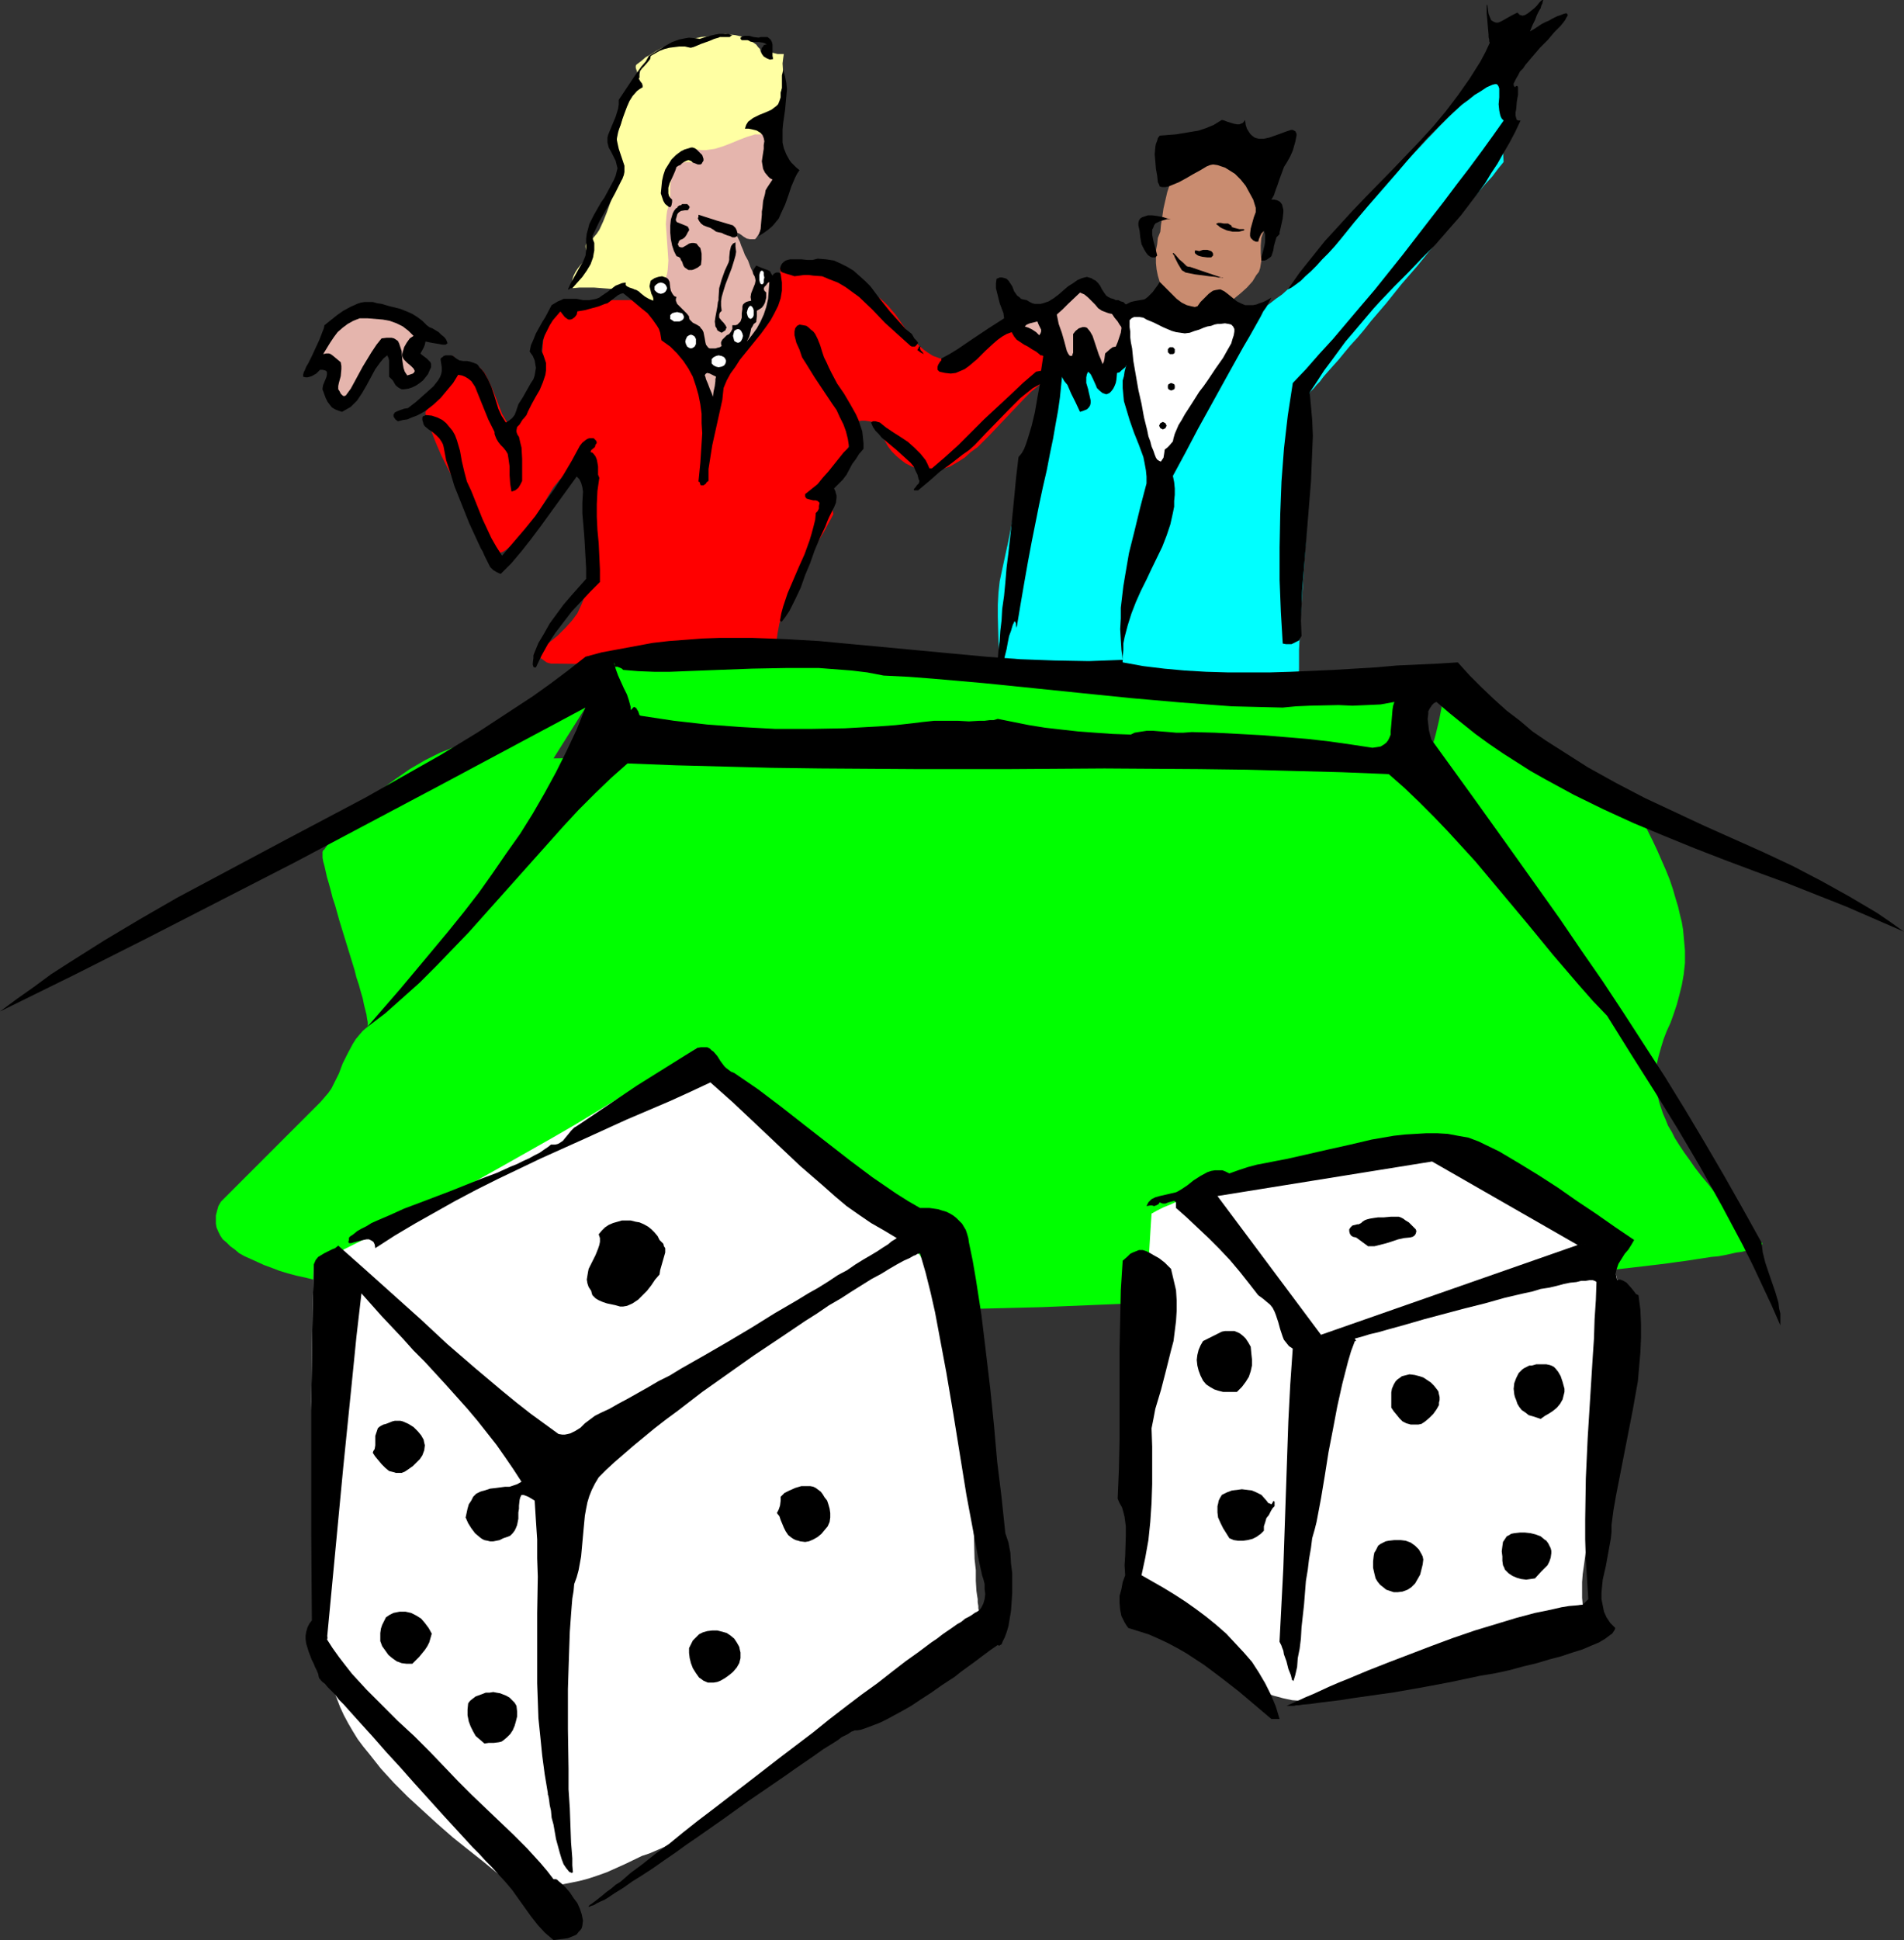 <?xml version="1.0" encoding="UTF-8" standalone="no"?>
<svg
   version="1.0"
   width="129.724mm"
   height="132.113mm"
   id="svg63"
   sodipodi:docname="Casino 2.wmf"
   xmlns:inkscape="http://www.inkscape.org/namespaces/inkscape"
   xmlns:sodipodi="http://sodipodi.sourceforge.net/DTD/sodipodi-0.dtd"
   xmlns="http://www.w3.org/2000/svg"
   xmlns:svg="http://www.w3.org/2000/svg">
  <rect width="100%" height="100%" fill="#333333" stroke="none"/>
  <sodipodi:namedview
     id="namedview63"
     pagecolor="#ffffff"
     bordercolor="#000000"
     borderopacity="0.25"
     inkscape:showpageshadow="2"
     inkscape:pageopacity="0.0"
     inkscape:pagecheckerboard="0"
     inkscape:deskcolor="#d1d1d1"
     inkscape:document-units="mm" />
  <defs
     id="defs1">
    <pattern
       id="WMFhbasepattern"
       patternUnits="userSpaceOnUse"
       width="6"
       height="6"
       x="0"
       y="0" />
  </defs>
  <path
     style="fill:#c98c70;fill-opacity:1;fill-rule:evenodd;stroke:none"
     d="m 300.899,80.312 -0.485,-0.97 -0.485,-0.646 -0.162,-0.646 -0.323,-0.323 -0.323,-0.808 -0.162,-0.485 v -0.485 l -0.162,-0.808 v -0.485 -0.485 -0.808 l -0.162,-0.808 -0.485,-1.616 -0.323,-1.616 -0.162,-1.616 V 66.092 64.476 l 0.323,-1.616 0.162,-1.616 0.646,-1.616 0.162,-1.778 0.323,-1.939 0.323,-2.262 0.485,-2.101 0.485,-2.101 0.646,-1.939 0.323,-0.808 0.485,-0.808 0.485,-0.646 0.485,-0.646 0.808,-1.131 0.808,-0.808 0.808,-0.646 0.808,-0.323 0.808,-0.323 0.97,-0.162 h 0.808 l 0.97,0.162 1.939,0.323 0.97,0.323 1.131,0.162 2.424,0.323 h 1.131 1.293 l 2.262,4.201 2.101,4.04 0.808,2.101 0.808,2.101 0.485,2.262 0.323,2.262 -0.323,0.808 -0.323,0.97 -0.162,1.939 v 1.939 l 0.162,1.939 -0.162,0.97 -0.162,0.97 -0.323,0.97 -0.646,0.808 -0.97,1.616 -1.454,1.616 -1.616,1.454 -1.778,1.454 -3.232,2.585 -0.646,0.485 -0.646,0.323 h -0.646 -0.808 l -0.808,-0.323 -0.808,-0.162 -0.97,-0.485 -0.808,-0.485 -0.485,0.162 -0.162,0.162 -0.808,0.808 -0.323,0.485 -0.485,0.485 -0.485,0.485 -0.485,0.323 h -2.101 z"
     id="path1" />
  <path
     style="fill:#00ffff;fill-opacity:1;fill-rule:evenodd;stroke:none"
     d="m 257.429,170.804 -0.162,-2.909 -0.162,-3.07 -0.162,-6.141 v -3.07 l 0.162,-3.07 0.323,-2.909 0.646,-3.07 1.616,-7.433 1.454,-7.433 0.808,-3.717 0.97,-3.878 0.97,-3.717 1.293,-3.717 0.646,-2.586 0.97,-2.747 1.939,-5.333 0.323,-2.424 0.162,-2.424 v -5.171 -2.424 -2.424 l 0.323,-2.262 0.323,-1.131 0.323,-1.131 0.162,-0.323 0.323,-0.485 0.485,-0.323 0.485,-0.323 0.646,-0.485 0.808,-0.323 1.778,-0.808 1.939,-0.646 2.262,-0.646 2.424,-0.646 2.424,-0.485 5.171,-0.808 2.424,-0.323 2.424,-0.162 2.101,-0.162 1.939,0.162 h 0.808 l 0.808,0.162 h 0.646 l 0.646,0.323 2.586,0.485 2.909,0.323 2.747,0.162 h 2.747 2.909 l 2.747,-0.162 2.747,-0.323 2.747,-0.485 0.323,-0.162 0.323,-0.162 0.485,-0.162 0.485,-0.162 1.131,-0.646 1.293,-0.97 1.454,-1.131 1.616,-1.131 1.616,-1.454 1.616,-1.454 3.394,-3.07 1.616,-1.616 1.616,-1.454 1.293,-1.454 1.293,-1.293 0.97,-1.293 0.808,-0.97 0.485,-0.646 0.646,-1.131 0.97,-0.97 0.97,-1.293 1.131,-1.454 1.293,-1.454 1.454,-1.616 1.454,-1.616 1.616,-1.778 1.778,-1.939 3.555,-3.717 7.434,-7.918 3.717,-3.878 3.555,-3.555 1.778,-1.616 1.616,-1.616 1.616,-1.454 1.454,-1.293 1.293,-1.131 1.131,-1.131 1.131,-0.808 0.808,-0.808 0.808,-0.485 0.646,-0.323 h 0.323 l 0.162,0.162 0.323,1.454 0.323,1.454 0.162,2.909 v 2.909 l -0.162,3.07 -0.323,2.909 -0.323,2.909 -0.162,2.909 0.162,2.909 -1.454,1.778 -1.454,1.939 -1.778,1.939 -1.778,2.101 -1.778,2.101 -1.778,2.262 -4.04,4.686 -4.04,4.848 -4.04,5.009 -4.202,4.848 -3.878,4.848 -3.878,4.525 -1.778,2.262 -1.778,2.101 -1.778,1.939 -1.616,1.939 -1.454,1.778 -1.454,1.616 -1.293,1.454 -1.131,1.293 -0.97,1.293 -0.808,0.808 -0.646,0.808 -0.646,0.646 -0.323,0.323 -0.162,0.162 0.162,4.686 0.162,4.686 v 4.686 l -0.162,4.848 -0.485,9.372 -0.646,9.534 -0.646,9.534 -0.646,9.372 -0.485,9.534 v 4.686 l -0.162,4.686 h -1.778 -2.101 -2.262 -2.424 l -2.586,-0.162 -2.747,-0.162 -2.909,-0.162 -3.07,-0.162 -6.141,-0.323 -6.464,-0.485 -12.928,-1.131 -6.141,-0.646 -3.07,-0.323 -2.909,-0.162 -2.747,-0.323 -2.586,-0.162 -2.424,-0.323 -2.262,-0.323 -2.101,-0.162 -1.778,-0.162 -1.616,-0.162 -1.454,-0.162 h -0.97 l -0.808,-0.162 -0.485,-0.162 z"
     id="path2" />
  <path
     style="fill:#000000;fill-opacity:1;fill-rule:evenodd;stroke:none"
     d="m 314.958,71.586 -0.162,-0.162 h -0.485 -0.646 l -0.646,-0.162 -1.616,-0.162 -3.717,-0.485 -1.616,-0.323 -0.808,-0.162 -0.485,-0.323 -0.323,-0.162 -0.162,-0.162 -0.485,-0.808 -0.485,-0.808 -0.646,-1.293 -0.162,-0.323 -0.162,-0.485 -0.162,-0.162 -0.162,-0.323 v -0.162 h 0.162 l 0.162,0.162 0.485,0.485 0.808,0.97 1.131,0.97 0.485,0.485 0.323,0.323 0.485,0.162 h 0.323 z"
     id="path3" />
  <path
     style="fill:#ff0000;fill-opacity:1;fill-rule:evenodd;stroke:none"
     d="m 116.675,91.623 -0.646,1.616 -0.485,1.616 -0.808,2.909 -0.485,1.454 -0.323,1.293 -0.646,1.293 -0.646,1.131 -1.293,1.131 -0.97,0.97 -0.485,0.485 -0.323,0.485 v 0.323 0.485 l 1.293,3.555 1.293,3.393 1.454,3.393 1.616,3.232 3.394,6.302 3.232,6.302 1.616,2.262 0.646,1.131 0.646,1.293 0.323,1.293 0.323,1.293 0.162,1.293 -0.162,1.454 1.131,-0.162 0.97,-0.162 0.97,-0.323 0.97,-0.323 0.808,-0.485 0.808,-0.646 1.454,-1.293 1.454,-1.454 1.293,-1.616 1.293,-1.454 0.97,-1.454 2.586,-4.201 1.131,-1.939 1.293,-2.101 1.454,-1.778 1.616,-1.616 0.97,-0.646 0.97,-0.808 0.97,-0.646 1.293,-0.485 0.808,4.201 0.646,4.363 0.485,4.363 0.162,4.201 v 4.201 l -0.323,4.363 -0.485,4.201 -0.646,4.363 -0.323,0.97 -0.485,1.131 -0.97,2.101 -1.454,1.939 -1.616,1.778 -1.939,1.939 -1.939,1.616 -2.101,1.616 -2.101,1.454 0.485,0.323 0.485,0.323 1.131,0.808 1.131,0.808 0.485,0.162 0.646,0.162 14.382,0.162 14.544,0.323 7.11,0.162 7.272,-0.162 7.272,-0.162 7.272,-0.323 v -2.747 l 0.162,-2.585 0.323,-2.424 0.485,-2.586 0.808,-2.585 0.808,-2.262 0.97,-2.585 1.131,-2.262 2.424,-4.686 2.586,-4.686 2.747,-4.525 2.424,-4.525 -0.323,-1.616 -0.162,-1.454 v -1.616 l 0.162,-1.454 0.323,-1.293 0.323,-1.454 0.97,-2.586 1.131,-2.747 1.293,-2.747 1.131,-2.909 0.485,-1.454 0.323,-1.616 0.162,-0.323 0.162,-0.323 0.162,-0.162 0.323,-0.162 0.808,-0.162 h 0.808 l 2.101,0.323 0.97,0.162 h 0.808 l 0.162,1.778 0.485,1.454 0.646,1.454 0.808,1.454 0.97,1.293 1.131,1.131 1.131,0.97 1.293,0.97 1.293,0.646 1.454,0.646 1.454,0.323 1.454,0.323 h 1.454 l 1.454,-0.162 1.454,-0.485 1.454,-0.485 1.939,-1.131 1.778,-1.131 1.616,-1.454 1.778,-1.293 3.07,-3.07 2.909,-3.07 3.07,-3.232 3.07,-3.232 1.616,-1.616 1.778,-1.454 1.778,-1.454 1.939,-1.454 0.323,-0.323 0.323,-0.485 0.323,-0.808 v -0.97 l -0.162,-1.778 -0.323,-0.97 v -0.808 l 0.162,-0.97 h -1.454 l -1.454,-0.323 -1.454,-0.646 -1.293,-0.485 -2.586,-1.293 -1.454,-0.646 -1.454,-0.485 -0.808,-0.323 -0.808,-0.323 -0.97,-0.162 h -0.646 -0.808 -0.646 l -0.646,0.162 -0.646,0.323 -1.778,1.131 -1.778,1.454 -1.778,1.454 -1.778,1.293 -1.778,0.97 -0.808,0.485 -0.97,0.323 h -0.808 -0.97 l -0.808,-0.323 -0.97,-0.323 -1.293,-0.808 -1.131,-0.808 -1.131,-0.97 -0.97,-0.97 -1.778,-2.262 -3.394,-4.848 -1.939,-2.262 -0.97,-0.97 -1.131,-0.97 -1.293,-0.808 -1.454,-0.808 -4.202,-1.454 -4.202,-1.454 -4.363,-1.616 -2.101,-0.808 -2.101,-1.131 -0.646,-0.162 -0.808,-0.162 h -0.808 -0.97 -0.808 l -0.808,0.162 -0.646,0.323 -0.485,0.323 0.162,1.939 -0.162,1.939 -0.162,0.97 -0.162,0.808 -0.323,0.97 -0.485,0.808 -0.646,0.97 -0.323,0.323 -0.485,0.323 -0.485,0.162 -0.646,0.162 h -0.646 -0.97 l -0.808,0.485 -0.485,0.646 -0.323,0.808 -0.162,0.808 -0.162,0.808 v 0.485 0.485 l -0.162,0.646 -0.323,0.646 -0.97,1.454 -0.808,1.454 -0.97,1.454 -0.808,1.454 -0.97,1.454 -0.97,1.131 -1.131,0.97 -0.646,0.485 -0.808,0.323 h -0.162 l -0.485,-0.162 -0.646,-0.162 -0.485,-0.162 -1.454,-0.646 -0.646,-0.323 -0.485,-0.323 -1.939,-1.293 -0.97,-0.808 -0.808,-0.646 -0.646,-0.808 -0.323,-0.97 -0.162,-0.485 0.162,-0.485 0.162,-0.485 0.162,-0.646 -0.97,-0.485 -0.808,-0.485 -0.646,-0.808 -0.323,-0.646 -0.323,-0.646 -0.323,-0.646 -0.162,-0.485 -0.162,-0.323 -0.646,-0.485 -0.646,-0.323 -1.131,-0.485 -1.131,-0.485 -0.485,-0.162 -0.323,-0.162 v -2.101 l -5.494,-0.162 h -5.494 l -2.909,0.162 -2.747,0.162 -2.747,0.485 -2.747,0.646 -1.293,0.646 -1.131,0.485 -0.97,0.808 -0.808,0.97 -0.646,0.97 -0.485,0.97 -0.323,1.293 -0.323,1.131 -0.323,2.747 -0.162,2.585 -0.323,2.747 -0.323,2.424 -0.162,0.323 -0.162,0.485 -0.323,0.323 -0.485,0.485 -0.97,0.97 -0.808,0.97 v 0.646 l -0.323,0.646 -0.808,1.454 -0.162,0.808 v 0.808 l 0.162,0.323 0.162,0.485 0.323,0.323 0.485,0.485 -0.485,0.646 -0.646,0.808 -0.485,0.808 -0.646,0.808 -0.485,0.646 -0.485,0.485 -0.323,0.162 h -0.162 l -0.162,-0.162 -0.162,-0.162 -0.808,-0.808 -0.646,-0.808 -1.131,-1.939 -0.808,-2.101 -0.808,-2.101 -0.808,-2.101 -0.97,-2.101 -0.97,-1.939 -0.646,-0.808 -0.808,-0.808 -0.646,-0.323 h -0.808 l -1.616,-0.162 -0.97,-0.162 -0.97,-0.485 -0.808,-0.646 -0.485,-0.485 z"
     id="path4" />
  <path
     style="fill:#e5b5ad;fill-opacity:1;fill-rule:evenodd;stroke:none"
     d="m 167.579,72.232 -0.162,-6.949 -0.162,-3.393 v -3.393 -3.393 l 0.323,-3.393 0.485,-3.232 0.485,-1.616 0.485,-1.616 0.97,-1.939 1.131,-1.616 1.454,-1.454 1.616,-1.454 1.778,-1.293 1.616,-1.131 1.778,-0.97 1.778,-0.97 1.293,-0.485 1.616,-0.323 1.454,-0.485 1.778,-0.162 1.616,-0.162 h 1.616 1.778 l 1.616,0.323 h 0.646 l 0.485,0.162 0.97,0.323 0.646,0.646 0.485,0.808 0.485,0.97 0.323,0.97 0.485,0.97 0.485,0.808 0.162,1.131 0.162,1.131 -0.162,2.424 -0.162,1.131 0.162,1.131 0.162,1.293 0.485,0.97 0.162,0.808 0.162,0.485 v 1.293 l -0.162,1.293 -0.485,1.131 -0.808,2.101 -0.323,1.131 v 1.131 h -0.485 l -0.323,0.323 -0.323,0.646 -0.162,0.323 -0.162,0.162 -0.323,0.162 -0.485,-0.162 -0.323,0.808 -0.323,0.646 -0.323,0.485 -0.323,0.485 -0.323,0.323 h -0.485 -0.808 l -0.808,-0.162 -0.808,-0.485 -0.646,-0.485 -0.485,-0.323 -0.485,-0.162 v 0 h -0.162 v 0.162 l 0.162,0.323 v 0.485 l 0.323,0.646 0.323,0.646 0.323,0.97 0.485,1.131 0.485,1.293 0.808,1.454 0.646,1.778 0.97,2.101 0.97,2.262 v 0.162 0.162 l -0.162,0.323 -0.162,0.323 -0.323,0.97 -0.485,1.131 -0.646,1.293 -0.646,1.616 -1.454,3.232 -1.454,3.232 -0.808,1.454 -0.646,1.454 -0.646,1.131 -0.485,0.97 -0.162,0.323 -0.162,0.323 -0.162,0.162 v 0.162 l -1.293,0.323 -1.131,0.162 -1.131,-0.162 -0.485,-0.162 -0.323,-0.162 z"
     id="path5" />
  <path
     style="fill:#ffffa3;fill-opacity:1;fill-rule:evenodd;stroke:none"
     d="m 200.384,30.218 0.323,-0.646 0.162,-0.808 0.162,-1.454 v -3.393 l 0.485,-1.293 0.162,-1.293 0.162,-1.293 -0.162,-1.131 -0.162,-2.585 0.162,-1.293 0.162,-1.131 h -0.808 -0.808 l -0.646,-0.162 -0.646,-0.162 -0.646,-0.162 -0.646,-0.162 -0.808,0.162 -0.646,0.485 -0.323,-0.646 -0.162,-0.646 -0.485,-0.485 -0.485,-0.646 -1.131,-0.808 -1.293,-0.646 -1.454,-0.646 -1.454,-0.323 -1.454,-0.162 -1.131,-0.162 -3.232,0.485 -3.07,0.323 -3.07,0.646 -1.454,0.323 -1.293,0.485 -1.293,0.323 -1.454,0.485 -1.454,0.485 -1.454,0.808 -1.293,0.808 -1.454,0.808 -1.131,0.97 -1.293,0.97 -0.162,0.323 v 0.485 l 0.323,0.97 0.162,0.485 0.323,0.485 v 0.323 l 0.162,0.162 -1.454,3.07 -1.293,3.232 -1.293,3.07 -0.97,3.232 -0.485,1.616 -0.323,1.616 -0.162,1.778 v 1.616 l 0.162,1.616 0.323,1.778 0.485,1.778 0.646,1.616 -0.646,0.97 -0.646,0.97 -1.131,2.262 -0.808,2.262 -0.808,2.262 -0.97,2.424 -0.97,2.101 -0.646,0.97 -0.808,0.97 -0.808,0.808 -1.131,0.808 -0.162,0.485 v 0.485 l 0.323,1.131 0.162,0.97 v 0.485 l -0.162,0.323 -1.616,1.616 -0.646,0.808 -0.646,0.97 -0.485,0.97 -0.323,0.97 v 0.97 1.293 l 1.778,-0.162 h 1.939 1.939 l 2.101,0.162 4.363,0.323 4.363,0.162 0.646,0.323 0.485,0.485 1.131,0.97 0.485,0.485 0.485,0.323 0.646,0.323 0.485,-0.162 0.646,-0.646 0.646,-0.646 0.323,-0.808 0.485,-0.808 0.485,-1.616 0.323,-0.808 0.323,-0.646 0.323,-0.97 0.162,-1.131 0.162,-2.262 -0.162,-2.424 -0.162,-2.262 -0.162,-2.424 -0.162,-2.262 0.162,-2.262 0.162,-1.131 0.323,-1.131 0.162,-1.293 0.323,-1.454 v -1.293 -1.293 l 0.162,-1.293 0.323,-1.293 0.323,-1.131 0.808,-1.131 0.162,-0.485 0.485,-0.323 0.485,-0.162 0.485,-0.162 1.293,-0.162 1.293,0.162 0.162,-0.323 0.162,-0.646 0.162,-0.97 0.323,-0.97 v -0.323 l 0.162,-0.162 1.293,0.162 h 1.131 l 1.131,-0.162 1.131,-0.162 2.101,-0.646 2.101,-0.808 1.939,-0.808 2.101,-0.808 2.101,-0.646 h 1.293 l 1.131,-0.162 0.485,-0.323 0.485,-0.323 1.131,-1.131 0.808,-1.293 z m -53.005,43.953 -0.323,0.162 h -0.162 0.162 z"
     id="path6" />
  <path
     style="fill:#000000;fill-opacity:1;fill-rule:evenodd;stroke:none"
     d="m 83.547,83.705 1.616,-1.293 1.616,-1.293 1.616,-1.131 1.778,-0.97 1.778,-0.808 0.97,-0.323 0.97,-0.162 h 1.131 0.97 l 1.131,0.323 1.131,0.162 1.616,0.485 3.232,0.808 1.616,0.646 1.454,0.646 1.293,0.808 1.293,0.97 1.131,1.131 0.646,0.485 0.808,0.323 1.616,0.97 0.646,0.646 0.808,0.646 0.485,0.646 0.323,0.808 v 0.162 0 l -0.485,0.323 h -0.808 l -0.808,-0.162 -1.939,-0.323 -0.808,-0.162 -0.808,-0.162 -0.162,0.808 -0.323,0.808 -0.808,1.454 0.323,0.323 0.646,0.485 0.646,0.485 0.485,0.485 0.485,0.485 0.162,0.485 v 0.808 l -0.162,0.323 -0.162,0.323 -0.485,1.131 -0.646,0.808 -0.646,0.808 -0.808,0.646 -0.97,0.646 -0.97,0.485 -0.97,0.323 -1.131,0.162 h -0.646 l -0.646,-0.323 -0.485,-0.323 -0.485,-0.485 -0.646,-1.131 -0.485,-0.485 -0.485,-0.485 v -1.293 -1.454 -1.454 l -0.162,-0.646 -0.323,-0.646 -0.97,0.808 -0.808,0.97 -1.293,1.778 -1.131,2.101 -1.131,2.101 -1.131,1.939 -1.293,1.939 -0.808,0.808 -0.808,0.808 -1.131,0.646 -1.131,0.646 -0.97,-0.323 -0.808,-0.323 -0.808,-0.485 -0.646,-0.808 -0.485,-0.646 -0.485,-0.97 -0.646,-1.778 -0.162,-0.323 v -0.485 l 0.162,-0.808 0.808,-1.939 0.162,-0.646 v -0.485 -0.162 l -0.162,-0.323 -0.323,-0.162 -0.646,-0.162 h -0.646 l -0.97,0.97 -1.131,0.646 -0.485,0.162 -0.646,0.162 h -0.485 L 78.053,96.956 V 96.794 96.471 l 0.162,-0.646 0.323,-0.646 0.323,-0.808 0.485,-0.808 0.97,-1.939 1.939,-4.201 0.808,-2.101 0.323,-0.808 z"
     id="path7" />
  <path
     style="fill:#e5b5ad;fill-opacity:1;fill-rule:evenodd;stroke:none"
     d="m 92.597,81.928 h 2.101 l 1.939,0.162 1.939,0.162 1.778,0.323 1.778,0.646 1.616,0.808 1.454,1.131 0.646,0.646 0.646,0.646 -0.485,0.323 -0.485,0.323 -0.808,1.131 -0.646,1.131 -0.323,1.131 -0.162,0.646 v 0.485 l 0.162,0.485 0.323,0.485 0.808,0.808 0.97,0.808 0.646,0.646 0.162,0.323 0.162,0.323 -0.162,0.323 -0.323,0.323 -0.485,0.162 -0.97,0.323 -0.646,-0.97 -0.323,-0.97 -0.162,-0.97 -0.162,-1.131 -0.162,-2.262 -0.323,-0.97 -0.323,-0.97 -0.323,-0.646 -0.485,-0.323 -0.485,-0.323 -0.646,-0.162 h -1.293 l -1.293,0.162 -1.293,1.616 -1.293,1.939 -2.262,3.717 -2.101,3.878 -0.97,1.778 -1.293,1.778 -0.485,0.162 -0.323,-0.162 -0.162,-0.162 -0.323,-0.323 -0.323,-0.646 -0.323,-0.485 v -0.808 l 0.162,-0.808 0.485,-1.778 0.162,-1.778 v -0.808 l -0.162,-0.97 -0.97,-0.808 -0.97,-0.808 -0.646,-0.485 -0.485,-0.162 h -0.646 l -0.808,0.162 1.778,-2.909 0.97,-1.454 0.97,-1.293 1.293,-1.131 1.293,-0.97 1.454,-0.808 z"
     id="path8" />
  <path
     style="fill:#000000;fill-opacity:1;fill-rule:evenodd;stroke:none"
     d="m 105.686,104.551 1.454,-1.131 2.909,-2.586 1.616,-1.454 0.485,-0.646 0.646,-0.808 0.485,-0.808 0.323,-0.808 0.162,-0.808 v -0.97 l -0.162,-0.97 -0.162,-1.131 0.162,-0.323 0.323,-0.162 0.323,-0.323 0.485,-0.162 h 0.97 0.485 l 0.485,0.162 0.808,0.646 0.808,0.485 0.97,0.162 h 0.97 l 0.808,0.162 0.97,0.323 0.808,0.323 0.323,0.323 0.323,0.485 0.646,0.646 0.646,0.808 0.97,1.778 0.808,1.778 0.646,1.939 1.131,3.717 0.808,1.778 1.131,1.778 0.808,-0.485 0.808,-0.646 0.646,-0.808 0.323,-0.808 0.323,-0.97 0.323,-0.97 1.131,-1.778 2.101,-3.717 0.646,-0.97 0.323,-0.97 0.162,-0.97 0.162,-0.97 -0.162,-0.97 -0.162,-0.97 -0.485,-1.131 -0.808,-1.131 0.323,-1.616 0.646,-1.454 0.646,-1.616 0.808,-1.454 0.808,-1.454 0.808,-1.293 1.616,-3.07 0.808,-0.485 0.808,-0.485 0.808,-0.323 0.646,-0.323 h 1.616 1.778 l 1.616,0.323 h 1.616 l 0.97,-0.162 0.808,-0.162 0.808,-0.323 0.646,-0.485 1.454,-0.97 1.454,-1.131 0.646,-0.485 0.808,-0.323 0.808,-0.323 0.97,-0.162 v 0.646 l 0.323,0.323 0.323,0.162 0.323,0.162 0.97,0.323 0.323,0.162 0.485,0.162 2.101,1.616 1.131,0.646 1.131,0.485 v -0.646 l -0.162,-0.485 -0.323,-0.646 -0.162,-0.646 -0.162,-0.646 -0.162,-0.646 0.162,-0.808 0.162,-0.646 0.485,-0.323 0.485,-0.323 0.97,-0.323 0.97,-0.162 0.97,0.323 0.323,0.162 0.323,0.323 0.323,0.646 0.162,1.454 0.162,0.808 0.323,0.646 0.323,0.485 0.323,0.323 0.485,0.162 -0.162,0.485 v 0.485 l 0.323,0.808 0.646,0.646 0.646,0.646 1.293,1.293 0.485,0.646 v 0.323 l 0.162,0.485 0.808,0.808 0.97,0.485 0.808,0.485 0.323,0.485 0.323,0.323 0.323,0.646 0.162,0.808 0.162,0.808 0.162,0.97 0.162,0.646 0.485,0.646 0.162,0.162 0.323,0.162 h 0.485 0.485 0.485 l 0.485,-0.162 0.646,-0.162 0.485,-0.323 -0.162,-0.485 v -0.485 l 0.323,-0.646 0.485,-0.485 0.646,-0.646 0.646,-0.323 0.485,-0.646 0.323,-0.646 v -0.485 -0.485 h 0.808 l 0.485,-0.162 0.485,-0.485 0.323,-0.323 0.162,-0.485 0.162,-0.485 v -1.131 l 0.162,-1.131 v -0.646 l 0.162,-0.485 0.323,-0.323 0.485,-0.323 0.485,-0.162 0.808,-0.162 -0.162,-0.97 0.162,-0.97 0.646,-1.616 0.323,-0.808 0.162,-0.808 -0.162,-0.97 -0.162,-0.323 -0.323,-0.485 v -0.646 l 0.162,-0.485 0.323,-0.485 0.323,-0.485 1.131,0.485 1.293,0.485 0.485,0.162 0.646,0.323 0.323,0.646 0.323,0.485 0.323,-0.485 0.646,-0.323 h 0.646 l 0.485,0.323 0.162,1.131 0.162,1.131 v 2.101 l -0.323,1.939 -0.646,1.939 -0.97,1.939 -0.97,1.778 -1.131,1.616 -1.293,1.778 -5.494,6.787 -1.131,1.778 -1.293,1.778 -0.97,1.778 -0.808,1.939 -0.323,3.07 -0.646,2.909 -0.646,2.909 -0.646,2.909 -0.646,2.909 -0.485,3.07 -0.485,3.07 v 3.07 l -0.485,0.323 -0.162,0.323 -0.162,0.162 -0.485,0.323 h -0.323 -0.323 l -0.162,-0.162 -0.162,-0.646 -0.323,-0.162 0.485,-4.848 0.323,-5.009 0.162,-2.585 -0.162,-2.586 v -2.424 l -0.323,-2.424 -0.485,-2.424 -0.646,-2.262 -0.808,-2.424 -1.131,-2.101 -1.293,-1.939 -1.616,-1.939 -1.778,-1.778 -1.131,-0.808 -1.131,-0.808 -0.162,-0.97 -0.162,-0.97 -0.323,-0.97 -0.485,-0.808 -1.131,-1.616 -1.293,-1.616 -1.616,-1.293 -3.07,-2.585 -1.616,-1.293 -0.646,0.162 -0.646,0.323 -2.101,1.616 -0.646,0.485 -0.646,0.162 -1.616,0.646 -1.778,0.485 -1.778,0.485 -1.939,0.323 -0.162,0.808 -0.485,0.646 -0.646,0.485 -0.485,0.162 h -0.485 l -0.323,-0.162 -0.646,-0.485 -0.646,-0.808 -0.485,-0.646 -0.97,1.131 -0.97,1.131 -0.808,1.293 -0.646,1.293 -0.646,1.293 -0.485,1.293 -0.162,1.293 -0.162,1.454 0.485,1.131 0.323,0.97 0.323,0.97 v 0.97 0.97 l -0.162,1.131 -0.646,1.939 -0.808,1.939 -1.131,1.939 -0.97,1.778 -0.97,1.939 -0.323,0.808 -0.646,0.808 -0.323,0.323 -0.323,0.485 -0.485,0.808 -0.646,0.646 -0.162,0.808 v 0.485 l 0.162,0.485 0.162,0.323 0.323,0.485 0.323,1.454 0.323,1.293 0.162,2.909 v 5.656 l -0.485,0.97 -0.485,0.808 -0.808,0.646 -0.485,0.162 -0.485,0.162 -0.162,-0.97 -0.162,-0.97 -0.162,-2.262 v -2.262 l -0.323,-2.262 -0.162,-0.97 -0.485,-0.808 -0.646,-0.808 -0.646,-0.646 -0.646,-0.808 -0.485,-0.808 -0.323,-0.808 -0.162,-0.485 v -0.485 l -0.808,-1.616 -0.808,-1.616 -2.747,-6.787 -0.646,-1.616 -0.97,-1.454 -0.808,-0.646 -0.808,-0.485 -0.808,-0.323 -0.97,-0.162 -1.293,2.101 -1.616,1.939 -1.616,1.939 -1.939,1.778 -2.101,1.616 -1.131,0.646 -0.97,0.485 -1.293,0.485 -1.131,0.485 -1.131,0.162 -1.293,0.323 -0.646,-0.485 -0.323,-0.485 -0.162,-0.323 v -0.485 l 0.162,-0.162 0.162,-0.323 0.646,-0.323 0.808,-0.323 0.97,-0.323 0.97,-0.162 z"
     id="path9" />
  <path
     style="fill:#000000;fill-opacity:1;fill-rule:evenodd;stroke:none"
     d="m 109.565,106.813 1.616,0.162 1.454,0.485 1.293,0.646 0.97,0.808 0.808,0.97 0.808,0.97 0.646,1.131 0.485,1.293 0.808,2.747 0.485,2.747 0.646,2.747 0.646,2.424 1.131,2.424 0.97,2.424 0.97,2.424 0.97,2.424 1.131,2.424 1.131,2.424 1.293,2.262 1.454,2.262 2.909,-3.393 2.909,-3.393 2.747,-3.393 2.424,-3.555 2.424,-3.393 2.424,-3.717 2.101,-3.555 2.101,-3.878 0.646,-0.808 0.808,-0.646 0.485,-0.323 0.485,-0.162 h 0.646 0.485 l 0.323,0.323 0.323,0.323 0.162,0.485 -0.162,0.323 -0.162,0.162 -0.162,0.646 -0.97,0.808 -0.162,0.485 0.485,0.162 0.323,0.323 0.485,0.646 0.323,0.808 0.162,0.808 0.162,0.97 v 1.131 0.97 l 0.323,0.808 -0.485,3.393 -0.162,3.393 v 3.232 l 0.162,3.393 0.323,3.393 0.162,3.393 0.162,3.393 v 3.232 l -2.424,2.424 -2.424,2.585 -2.424,2.586 -2.101,2.747 -2.101,2.747 -1.939,2.909 -1.616,2.909 -1.454,3.07 h -0.162 -0.323 l -0.162,-0.162 -0.162,-0.485 v -0.485 l 0.162,-1.293 v -0.646 l 0.162,-0.485 1.131,-2.747 1.454,-2.424 1.454,-2.586 1.778,-2.424 1.778,-2.424 1.939,-2.262 3.878,-4.363 v -2.747 l -0.323,-5.656 -0.162,-2.747 -0.485,-5.656 v -2.747 l 0.162,-2.909 -0.162,-1.131 -0.323,-1.131 -0.485,-0.97 -0.323,-0.323 -0.323,-0.323 -4.686,6.464 -4.686,6.464 -2.424,3.232 -2.424,3.07 -2.586,3.07 -2.747,2.747 -0.485,-0.162 -0.646,-0.323 -0.808,-0.485 -0.808,-0.808 -0.485,-0.97 -0.97,-1.939 -0.485,-1.131 -0.485,-0.808 -2.909,-6.302 -2.586,-6.464 -1.293,-3.232 -0.97,-3.232 -1.131,-3.393 -0.646,-3.393 -0.162,-0.646 -0.323,-0.646 -0.646,-0.97 -0.808,-0.808 -0.97,-0.808 -0.97,-0.646 -0.97,-0.808 -0.323,-0.485 -0.162,-0.646 -0.162,-0.485 v -0.646 l 0.162,-0.323 0.485,-0.162 z"
     id="path10" />
  <path
     style="fill:#000000;fill-opacity:1;fill-rule:evenodd;stroke:none"
     d="m 150.934,62.698 v -1.293 l 0.162,-1.293 0.323,-1.131 0.323,-1.293 1.131,-2.262 1.293,-2.262 0.646,-1.131 0.808,-1.131 1.131,-2.101 1.293,-2.424 0.485,-1.131 0.323,-1.293 0.162,-0.646 -0.162,-0.646 -0.323,-1.293 -1.131,-2.262 -0.646,-1.131 -0.323,-1.293 v -0.485 -0.808 l 0.162,-0.646 0.323,-0.808 0.808,-1.939 0.808,-1.939 0.646,-2.101 0.162,-1.131 v -1.131 l 1.939,-2.909 1.939,-2.909 1.939,-2.747 1.131,-1.293 0.808,-1.454 2.909,-1.778 1.616,-0.97 1.454,-0.808 1.778,-0.646 1.616,-0.323 0.97,-0.162 1.778,0.162 0.97,0.162 1.939,-0.646 2.101,-0.485 0.97,-0.162 h 1.131 1.131 l 1.131,0.323 -0.323,0.162 -0.323,0.323 h -0.485 -0.485 -1.131 -0.485 l -0.323,0.162 -1.131,0.323 -1.131,0.485 -2.262,0.808 -1.131,0.485 -0.808,0.323 -0.646,0.162 h -0.162 l -1.454,-0.323 h -1.293 l -1.293,0.162 -1.293,0.162 -1.293,0.323 -1.293,0.485 -1.131,0.646 -1.131,0.646 -0.162,0.808 -0.485,0.646 -1.131,1.293 -0.485,0.485 -0.485,0.646 -0.162,0.808 v 0.808 l -0.162,0.162 v 0.162 0.162 l 0.162,0.162 0.162,0.323 0.485,0.646 0.162,0.485 v 0.485 l -0.808,0.485 -0.646,0.485 -1.131,1.293 -0.808,1.293 -0.646,1.454 -1.131,3.07 -0.485,1.616 -0.646,1.454 -0.162,0.808 -0.162,0.808 v 0.808 l 0.162,0.808 0.323,1.454 0.485,1.454 0.485,1.454 0.485,1.454 v 0.808 0.808 l -0.162,0.808 -0.323,0.808 -1.939,3.878 -1.939,3.555 -2.101,3.717 -1.778,3.717 0.162,0.97 0.323,0.808 v 0.97 0.97 l -0.162,0.808 -0.162,0.97 -0.646,1.778 -0.97,1.616 -1.131,1.616 -1.293,1.454 -1.293,1.454 h -0.323 -0.162 l -0.323,0.323 h -0.323 l 0.646,-1.454 0.808,-1.454 1.616,-2.909 0.808,-1.293 0.646,-1.616 0.162,-1.454 V 63.506 Z"
     id="path11" />
  <path
     style="fill:#000000;fill-opacity:1;fill-rule:evenodd;stroke:none"
     d="m 175.336,38.944 0.97,-0.485 1.131,-0.323 0.485,-0.162 h 0.485 l 0.485,0.162 0.485,0.323 1.454,1.454 0.162,0.485 0.162,0.485 v 0.485 l -0.323,0.485 -0.162,0.323 -0.323,0.162 h -0.323 -0.323 l -0.808,-0.323 -0.485,-0.162 -0.323,-0.323 -0.323,-0.162 -0.485,-0.162 -0.485,0.162 -0.646,0.323 -0.485,0.323 -0.485,0.485 -0.485,0.162 -0.485,0.323 -0.323,0.97 -0.485,1.131 -0.97,2.101 -0.323,1.131 v 0.97 0.485 l 0.162,0.646 0.323,0.485 0.485,0.485 v 0.646 l -0.162,0.808 -0.162,0.323 -0.162,0.162 h -0.162 l -0.323,-0.162 -0.808,-0.646 -0.485,-0.808 -0.323,-0.97 -0.323,-0.97 0.162,-1.616 0.162,-1.616 0.323,-1.454 0.485,-1.454 0.808,-1.293 0.808,-1.293 1.131,-1.131 z"
     id="path12" />
  <path
     style="fill:#000000;fill-opacity:1;fill-rule:evenodd;stroke:none"
     d="m 175.336,52.841 0.323,-0.323 h 0.485 0.323 0.485 l 0.485,0.485 0.162,0.323 -0.162,0.323 -0.323,0.485 h -0.808 l -0.97,0.162 -0.485,0.323 -0.323,0.323 -0.162,0.323 -0.162,0.646 -0.162,0.485 v 0.323 l 0.162,0.323 0.162,0.162 0.808,0.323 0.808,0.323 0.808,0.323 0.323,0.162 0.162,0.323 0.162,0.323 v 0.323 l -0.323,0.485 -0.323,0.646 -0.323,0.485 -0.323,0.323 -0.485,0.323 -0.485,0.162 -0.323,0.323 -0.162,0.485 -0.162,0.323 0.323,0.646 0.485,0.162 h 0.485 l 1.131,-0.646 0.485,-0.323 0.646,-0.162 h 0.646 l 0.646,0.162 0.485,0.646 0.485,0.485 0.162,0.646 0.162,0.808 v 1.454 l -0.162,1.454 -0.808,0.646 -0.97,0.485 -0.485,0.162 h -0.485 -0.485 l -0.485,-0.323 -0.485,-0.323 -0.323,-0.485 -0.323,-0.97 -0.323,-0.485 -0.162,-0.485 -0.485,-0.323 -0.485,-0.162 -0.646,-1.293 -0.485,-1.454 -0.323,-1.616 -0.162,-1.778 v -1.616 l 0.162,-1.616 0.485,-1.616 0.323,-0.646 0.485,-0.646 0.323,-0.162 0.162,-0.323 0.485,-0.323 z"
     id="path13" />
  <path
     style="fill:#000000;fill-opacity:1;fill-rule:evenodd;stroke:none"
     d="m 179.861,55.265 4.525,1.454 4.363,1.293 0.646,0.646 0.323,0.646 0.162,0.646 v 0.808 l -0.646,0.323 h -0.646 l -0.646,-0.323 -0.646,-0.162 -0.808,-0.323 -0.646,-0.323 -0.808,-0.162 -0.646,-0.162 -0.646,-0.485 -0.808,-0.485 -0.97,-0.323 -0.808,-0.323 -0.646,-0.485 -0.485,-0.646 -0.162,-0.323 -0.162,-0.323 0.162,-0.485 z"
     id="path14" />
  <path
     style="fill:#e5b5ad;fill-opacity:1;fill-rule:evenodd;stroke:none"
     d="m 184.385,96.956 -0.162,0.646 v 0.485 l -0.162,1.293 -0.323,1.454 -0.162,1.293 -0.162,-0.485 -0.162,-0.485 -0.485,-1.131 -0.485,-1.293 -0.485,-1.131 -0.162,-0.646 -0.162,-0.323 0.162,-0.323 0.162,-0.162 0.323,-0.162 0.646,0.162 0.646,0.323 z"
     id="path15" />
  <path
     style="fill:#000000;fill-opacity:1;fill-rule:evenodd;stroke:none"
     d="m 187.617,67.546 0.162,-0.646 v -0.646 l 0.162,-1.616 0.162,-0.646 0.162,-0.646 0.485,-0.646 0.646,-0.323 V 63.506 l 0.162,1.293 -0.162,0.97 -0.323,1.131 -0.646,2.101 -0.808,2.101 -0.808,2.101 -0.646,2.101 -0.323,1.131 -0.162,1.131 v 1.131 l 0.162,1.293 -0.485,0.485 -0.162,0.485 v 0.485 0.323 l 0.646,0.808 0.485,0.485 0.485,0.646 0.162,0.323 0.162,0.323 -0.162,0.162 -0.162,0.485 -0.485,0.323 -0.485,0.323 -0.646,-0.323 -0.485,-0.323 -0.162,-0.485 -0.323,-0.485 -0.162,-1.293 0.162,-1.131 0.485,-2.585 0.162,-1.293 0.162,-0.485 v -0.646 l 0.162,-2.424 0.646,-2.262 0.808,-2.262 z"
     id="path16" />
  <path
     style="fill:#000000;fill-opacity:1;fill-rule:evenodd;stroke:none"
     d="m 195.374,9.696 0.485,-0.162 h 1.778 l 0.808,0.646 0.323,0.646 0.162,0.646 v 1.454 0.808 0.646 l 0.162,0.808 -0.808,0.162 -0.808,-0.323 -0.808,-0.485 -0.485,-0.646 -0.162,-0.808 0.162,-0.808 0.323,-0.323 0.162,-0.323 0.485,-0.162 h 0.323 l -0.485,-0.323 -0.485,-0.162 -1.131,-0.162 h -0.97 -0.646 l -0.646,-0.162 -0.162,-0.162 -0.485,-0.162 h -0.808 -0.323 -0.323 l -0.323,-0.323 V 9.696 l 0.485,-0.323 0.646,-0.162 h 0.485 0.646 l 0.485,0.162 0.646,0.162 z"
     id="path17" />
  <path
     style="fill:#000000;fill-opacity:1;fill-rule:evenodd;stroke:none"
     d="m 201.03,23.916 0.162,-0.646 0.162,-0.646 v -3.232 l 0.162,-0.646 0.162,-0.808 0.485,1.778 0.323,1.616 0.162,1.616 -0.162,1.778 -0.323,3.555 -0.485,3.393 -0.162,1.616 v 1.778 1.616 l 0.323,1.454 0.646,1.616 0.808,1.454 0.485,0.646 0.646,0.646 0.646,0.646 0.808,0.646 -0.646,0.97 -0.485,0.97 -0.97,2.262 -0.808,2.424 -0.808,2.262 -1.131,2.424 -0.485,1.131 -0.808,0.97 -0.808,0.97 -1.131,0.97 -1.131,0.808 -1.293,0.808 0.485,-1.778 0.162,-1.939 0.162,-1.778 v -0.808 l 0.162,-0.97 0.162,-1.778 0.485,-1.778 0.162,-0.97 0.485,-0.808 0.646,-0.97 0.646,-0.97 -0.646,-0.323 -0.485,-0.485 -0.808,-0.97 -0.485,-0.97 -0.162,-0.97 -0.162,-0.97 0.162,-1.131 0.323,-2.101 v -0.97 l 0.162,-0.97 -0.162,-0.808 -0.323,-0.808 -0.646,-0.646 -0.323,-0.162 -0.485,-0.323 -0.646,-0.162 -0.646,-0.162 -0.808,-0.162 h -0.97 l 0.323,-0.97 0.485,-0.808 0.646,-0.485 0.646,-0.485 1.616,-0.808 1.616,-0.646 1.454,-0.646 0.646,-0.485 0.646,-0.485 0.485,-0.485 0.323,-0.808 0.323,-0.97 z"
     id="path18" />
  <path
     style="fill:#e5b5ad;fill-opacity:1;fill-rule:evenodd;stroke:none"
     d="m 194.728,82.897 0.162,-1.454 v -1.454 l 0.808,-0.485 0.485,-0.323 0.485,-0.646 0.323,-0.646 0.162,-0.646 0.162,-0.646 v -0.646 -0.646 l -0.323,-0.323 -0.162,-0.162 -0.162,-0.485 0.162,-0.485 0.485,-0.485 0.323,-0.485 0.485,-0.323 -0.162,2.101 -0.162,2.262 -0.485,2.101 -0.646,1.939 -0.808,1.778 -0.97,1.778 -1.293,1.778 -1.293,1.616 0.323,-0.646 0.323,-0.646 0.323,-1.293 0.162,-0.808 0.323,-0.485 0.323,-0.646 z"
     id="path19" />
  <path
     style="fill:#000000;fill-opacity:1;fill-rule:evenodd;stroke:none"
     d="m 210.08,132.022 0.323,-0.323 0.162,-0.162 0.323,-0.646 v -0.646 l 0.162,-0.808 -0.485,-0.485 -0.485,-0.162 h -0.646 l -0.646,-0.162 -0.646,-0.162 -0.485,-0.162 -0.323,-0.485 v -0.323 -0.323 l 1.616,-1.293 1.616,-1.293 1.293,-1.616 1.454,-1.616 1.293,-1.616 1.293,-1.616 1.293,-1.616 1.454,-1.454 -0.323,-2.101 -0.485,-1.939 -0.646,-1.778 -0.97,-1.939 -0.808,-1.778 -1.131,-1.616 -2.262,-3.393 -2.262,-3.393 -2.101,-3.393 -1.131,-1.778 -0.646,-1.939 -0.808,-1.778 -0.485,-1.939 v -0.97 l 0.162,-0.808 0.485,-0.646 0.646,-0.323 0.97,0.162 0.808,0.162 0.646,0.485 0.485,0.485 0.646,0.485 0.485,0.646 0.646,1.293 0.646,1.616 0.485,1.616 0.485,1.454 0.646,1.293 0.646,1.454 0.646,1.293 1.454,2.747 1.778,2.585 1.616,2.747 1.454,2.586 0.646,1.454 0.485,1.454 0.485,1.454 0.162,1.454 0.162,1.616 v 1.454 l -1.131,1.293 -0.808,1.293 -0.97,1.293 -1.454,2.747 -0.97,1.293 -1.131,1.131 -1.131,1.131 0.323,0.646 0.162,0.646 0.162,0.485 v 0.646 l -0.162,1.293 -0.485,1.131 -1.293,2.585 -0.485,1.131 -0.485,1.293 -1.454,3.07 -1.293,3.07 -1.131,3.232 -1.293,3.07 -1.131,3.232 -1.454,3.07 -1.454,2.909 -0.97,1.454 -0.97,1.293 h -0.323 l -0.162,-0.323 0.323,-1.778 0.485,-1.778 1.131,-3.393 1.454,-3.393 1.454,-3.393 1.454,-3.232 1.293,-3.555 0.485,-1.616 0.485,-1.778 0.485,-1.939 z"
     id="path20" />
  <path
     style="fill:#000000;fill-opacity:1;fill-rule:evenodd;stroke:none"
     d="m 210.565,66.576 2.101,0.162 2.101,0.323 1.778,0.808 1.616,0.808 1.616,0.97 1.454,1.293 1.454,1.293 1.454,1.454 2.424,3.232 1.293,1.616 1.293,1.616 2.747,3.07 1.293,1.454 1.616,1.293 0.646,1.131 0.485,0.485 0.485,0.646 -0.323,0.485 -0.485,0.485 h -0.485 -0.323 l -0.323,-0.162 -1.616,-1.454 -1.616,-1.454 -3.394,-3.07 -3.232,-3.393 -3.394,-3.232 -1.778,-1.293 -1.778,-1.293 -1.939,-1.131 -2.101,-0.808 -1.939,-0.808 -2.262,-0.162 -1.131,-0.162 h -1.293 l -1.131,0.162 -1.293,0.162 -0.485,-0.162 -0.485,-0.162 -1.131,-0.323 -0.485,-0.162 -0.485,-0.162 -0.485,-0.323 -0.162,-0.646 0.162,-0.646 0.323,-0.646 0.485,-0.485 0.485,-0.323 0.485,-0.162 0.646,-0.162 h 1.293 1.616 l 1.454,0.162 h 1.454 l 0.646,-0.162 z"
     id="path21" />
  <path
     style="fill:#000000;fill-opacity:1;fill-rule:evenodd;stroke:none"
     d="m 226.563,108.752 1.616,1.293 1.939,1.293 1.778,1.131 1.939,1.293 1.616,1.454 1.616,1.616 1.293,1.616 0.485,0.97 0.485,1.131 h 0.646 l 3.394,-2.909 3.394,-3.07 6.626,-6.625 6.787,-6.302 3.232,-3.07 3.394,-2.909 2.586,-0.485 2.747,-0.485 V 94.047 l -0.162,-0.808 -0.485,-1.454 -0.808,-1.293 -0.808,-1.454 -0.162,0.323 v 0.485 l -0.323,1.131 -0.323,0.323 -0.323,0.323 -0.485,-0.162 h -0.323 l -0.323,-0.323 -0.808,-0.646 -1.131,-0.646 -0.97,-0.646 -0.97,-0.485 -0.97,-0.646 -0.97,-0.646 -0.646,-0.808 -0.646,-1.131 -1.293,0.485 -1.131,0.646 -1.131,0.808 -1.131,0.97 -2.101,1.939 -2.101,2.101 -2.101,1.778 -1.131,0.808 -1.131,0.485 -1.131,0.485 -1.293,0.162 -1.454,-0.162 -1.454,-0.323 -0.485,-0.485 v -0.485 -0.323 l 0.162,-0.485 0.485,-0.808 0.323,-0.323 v -0.485 l 2.101,-1.131 2.101,-1.293 4.04,-2.747 3.878,-2.585 4.04,-2.585 -0.162,-1.293 -0.97,-2.585 -0.646,-2.585 -0.323,-1.293 v -1.293 l 0.162,-1.131 0.808,-0.323 h 0.646 l 0.646,0.162 0.485,0.162 0.485,0.485 0.323,0.485 0.646,0.97 0.485,1.293 0.808,1.131 0.485,0.323 0.485,0.485 0.646,0.162 0.808,0.162 0.808,0.485 0.646,0.323 0.646,0.162 h 1.454 l 0.646,-0.162 1.454,-0.485 1.293,-0.808 1.293,-0.97 1.293,-1.131 1.131,-0.97 1.293,-0.808 1.131,-0.808 1.131,-0.485 0.646,-0.162 0.646,-0.162 0.485,0.162 0.646,0.162 0.485,0.323 0.646,0.323 0.646,0.646 0.485,0.646 0.485,0.97 0.646,0.97 0.485,0.646 0.485,0.323 0.646,0.323 0.646,0.162 0.646,0.323 h 0.646 l 0.646,0.323 0.646,0.162 0.97,0.97 1.131,0.97 0.646,0.323 0.646,0.485 1.131,0.808 0.97,0.97 0.485,0.485 0.162,0.646 0.323,0.646 v 0.646 l -0.162,0.808 -0.162,0.808 -0.808,0.646 -0.646,0.646 -0.485,0.323 h -0.485 -0.485 l -0.485,-0.323 -0.646,2.262 -0.485,2.585 -0.485,0.97 -0.646,1.131 -0.97,0.808 -0.485,0.485 -0.646,0.162 -0.162,1.778 -0.162,0.808 -0.323,0.808 -0.323,0.646 -0.485,0.646 -0.485,0.485 -0.808,0.323 -0.485,-0.162 -0.485,-0.162 -0.808,-0.646 -0.646,-0.646 -0.323,-0.808 -0.808,-1.778 -0.485,-0.97 -0.646,-0.646 -0.323,0.646 -0.162,0.808 v 0.646 0.808 l 0.485,1.616 0.162,0.808 0.162,0.646 0.323,1.454 v 0.646 l -0.162,0.646 -0.323,0.485 -0.485,0.485 -0.808,0.323 -0.97,0.323 -1.131,-2.424 -1.131,-2.262 -0.97,-2.262 -0.808,-0.97 -0.646,-1.131 -1.939,0.485 -1.939,0.646 -1.778,0.808 -1.778,0.97 -1.616,1.293 -1.616,1.293 -1.454,1.454 -1.454,1.454 -5.979,6.141 -2.909,3.07 -1.454,1.293 -1.616,1.131 -2.909,2.262 -2.909,2.101 -2.747,2.424 -2.909,2.424 h -0.808 -0.162 l -0.162,-0.162 0.162,-0.323 0.323,-0.323 0.323,-0.485 0.485,-0.485 0.162,-0.485 v -0.323 l -0.162,-0.162 -0.323,-1.293 -0.485,-0.97 -0.485,-1.131 -0.808,-0.97 -1.778,-1.616 -1.778,-1.616 -1.939,-1.616 -1.939,-1.616 -0.808,-0.97 -0.808,-0.808 -0.646,-0.97 -0.485,-1.131 0.485,-0.323 h 0.646 z"
     id="path22" />
  <path
     style="fill:#000000;fill-opacity:1;fill-rule:evenodd;stroke:none"
     d="m 237.067,89.038 -0.162,0.323 v 0.323 l 0.162,0.485 0.485,0.485 0.323,0.485 -0.646,-0.323 -0.485,-0.323 -0.162,-0.162 -0.323,-0.162 v -0.162 l 0.162,-0.323 h 0.162 v -0.162 -0.323 h 0.162 z"
     id="path23" />
  <path
     style="fill:#e5b5ad;fill-opacity:1;fill-rule:evenodd;stroke:none"
     d="m 267.125,82.736 0.323,0.808 0.485,0.97 0.162,0.323 v 0.485 l -0.162,0.485 -0.323,0.485 -0.808,-0.808 -0.97,-0.646 -0.97,-0.485 -0.97,-0.323 0.485,-0.485 0.808,-0.323 z"
     id="path24" />
  <path
     style="fill:#e5b5ad;fill-opacity:1;fill-rule:evenodd;stroke:none"
     d="m 278.113,75.303 1.131,0.485 0.97,0.808 1.778,1.778 0.808,0.97 0.97,0.646 1.293,0.485 0.485,0.162 0.808,0.162 0.808,0.323 0.646,0.323 0.323,0.323 0.485,0.485 0.162,0.485 v 0.646 1.131 l -0.162,1.131 -0.808,2.424 -0.485,1.131 -0.808,0.162 -0.646,0.485 -1.293,1.131 -0.162,1.293 -0.162,0.808 -0.323,0.646 -0.485,-1.293 -0.485,-1.131 -0.808,-2.424 -0.808,-2.424 -0.646,-1.131 -0.808,-0.97 -0.485,-0.162 h -0.646 l -0.485,0.162 -0.485,0.162 -0.808,0.646 -0.646,0.808 v 1.939 2.424 0.485 l -0.162,0.323 v 0.323 l -0.323,0.162 h -0.162 l -0.323,-0.162 -0.323,-0.485 -0.323,-0.646 -0.646,-2.424 -0.646,-2.262 -0.808,-2.262 -0.485,-2.424 1.454,-1.293 1.454,-1.454 z"
     id="path25" />
  <path
     style="fill:#ffffff;fill-opacity:1;fill-rule:evenodd;stroke:none"
     d="m 170.165,75.626 0.646,-0.162 0.485,-0.323 0.323,-0.485 0.162,-0.485 -0.162,-0.485 -0.323,-0.485 -0.485,-0.323 -0.646,-0.162 -0.646,0.162 -0.485,0.323 -0.485,0.485 v 0.485 0.485 l 0.485,0.485 0.485,0.323 z"
     id="path26" />
  <path
     style="fill:#ffffff;fill-opacity:1;fill-rule:evenodd;stroke:none"
     d="m 174.366,82.736 h 0.646 l 0.646,-0.323 0.323,-0.323 0.162,-0.485 -0.162,-0.485 -0.323,-0.485 -0.646,-0.162 -0.646,-0.162 -0.808,0.162 -0.485,0.162 -0.485,0.485 v 0.485 0.485 l 0.485,0.323 0.485,0.323 z"
     id="path27" />
  <path
     style="fill:#ffffff;fill-opacity:1;fill-rule:evenodd;stroke:none"
     d="m 177.921,89.684 0.485,-0.162 0.485,-0.323 0.323,-0.646 v -0.646 -0.646 l -0.323,-0.646 -0.485,-0.323 -0.485,-0.162 -0.485,0.162 -0.485,0.323 -0.323,0.646 -0.162,0.646 0.162,0.646 0.323,0.646 0.485,0.323 z"
     id="path28" />
  <path
     style="fill:#ffffff;fill-opacity:1;fill-rule:evenodd;stroke:none"
     d="m 185.032,94.532 0.808,-0.162 0.646,-0.323 0.323,-0.485 0.162,-0.646 -0.162,-0.485 -0.323,-0.485 -0.646,-0.323 -0.808,-0.162 -0.646,0.162 -0.646,0.323 -0.485,0.485 v 0.485 0.646 l 0.485,0.485 0.646,0.323 z"
     id="path29" />
  <path
     style="fill:#ffffff;fill-opacity:1;fill-rule:evenodd;stroke:none"
     d="m 190.041,88.23 0.485,-0.162 0.323,-0.323 0.323,-0.646 0.162,-0.646 -0.162,-0.646 -0.323,-0.646 -0.323,-0.323 -0.485,-0.162 -0.485,0.162 -0.485,0.323 -0.162,0.646 -0.162,0.646 0.162,0.646 0.162,0.646 0.485,0.323 z"
     id="path30" />
  <path
     style="fill:#ffffff;fill-opacity:1;fill-rule:evenodd;stroke:none"
     d="m 193.273,82.089 0.323,-0.162 0.323,-0.323 0.162,-0.485 v -0.646 -0.646 l -0.162,-0.485 -0.323,-0.485 -0.323,-0.162 -0.323,0.162 -0.323,0.485 -0.162,0.485 -0.162,0.646 0.162,0.646 0.162,0.485 0.323,0.323 z"
     id="path31" />
  <path
     style="fill:#ffffff;fill-opacity:1;fill-rule:evenodd;stroke:none"
     d="m 196.182,73.202 0.323,-0.162 0.162,-0.323 v -0.646 l 0.162,-0.646 -0.162,-0.646 v -0.646 l -0.162,-0.323 -0.323,-0.162 -0.323,0.162 -0.162,0.323 -0.162,0.646 v 0.646 0.646 l 0.162,0.646 0.162,0.323 z"
     id="path32" />
  <path
     style="fill:#00ff00;fill-opacity:1;fill-rule:evenodd;stroke:none"
     d="m 150.773,182.116 -5.494,1.454 -5.171,1.454 -5.01,1.293 -4.686,1.293 -4.525,1.454 -4.363,1.454 -4.202,1.616 -4.04,1.616 -3.878,1.939 -3.878,2.262 -3.717,2.585 -1.778,1.293 -1.939,1.454 -1.778,1.616 -1.939,1.616 -1.778,1.778 -1.778,1.778 -1.939,1.939 -1.778,2.262 -1.939,2.101 -1.778,2.424 h -0.162 l -0.162,0.485 v 0.485 0.97 l 0.162,0.97 0.323,1.131 0.323,1.454 0.323,1.454 0.485,1.616 0.485,1.778 0.485,1.939 0.646,1.939 1.131,4.04 2.586,8.403 1.293,4.201 0.485,1.939 0.646,1.939 0.485,1.778 0.485,1.616 0.323,1.616 0.323,1.293 0.323,1.293 0.162,1.131 0.162,0.808 v 0.646 0.485 l -0.162,0.162 -1.131,0.97 -0.97,1.131 -0.808,0.97 -0.808,1.293 -1.293,2.424 -1.293,2.586 -0.97,2.585 -1.293,2.585 -0.646,1.293 -0.808,1.131 -0.97,1.131 -0.97,1.131 -25.694,25.693 -0.646,1.131 -0.323,1.131 -0.323,1.293 v 1.131 0.97 l 0.162,0.97 0.485,1.131 0.485,0.97 0.646,0.97 0.97,0.808 0.97,0.97 1.131,0.808 1.131,0.97 1.454,0.808 1.454,0.646 1.778,0.808 1.778,0.808 1.778,0.646 2.101,0.808 2.101,0.646 2.424,0.646 2.262,0.485 2.586,0.646 2.586,0.646 2.747,0.485 2.747,0.485 3.07,0.485 2.909,0.646 3.07,0.323 3.232,0.485 3.394,0.323 3.394,0.485 3.394,0.323 3.555,0.323 7.434,0.646 7.757,0.646 7.918,0.485 8.242,0.323 8.565,0.323 8.565,0.323 8.888,0.162 9.211,0.162 9.211,0.162 h 18.907 l 9.534,-0.162 9.696,-0.162 19.554,-0.485 19.392,-0.485 19.554,-0.808 9.534,-0.485 9.534,-0.323 9.373,-0.485 9.373,-0.646 9.05,-0.485 8.888,-0.485 8.726,-0.646 8.565,-0.646 8.403,-0.485 7.918,-0.646 7.757,-0.646 7.434,-0.646 7.11,-0.646 6.949,-0.646 3.232,-0.323 3.07,-0.323 3.07,-0.323 3.07,-0.323 2.747,-0.323 2.747,-0.323 2.747,-0.323 2.586,-0.323 2.262,-0.323 2.424,-0.323 2.101,-0.323 2.101,-0.323 2.101,-0.323 1.778,-0.162 1.778,-0.323 1.454,-0.323 1.454,-0.323 1.293,-0.162 1.293,-0.323 0.97,-0.323 0.808,-0.162 0.808,-0.323 0.646,-0.162 0.323,-0.323 0.323,-0.162 0.162,-0.162 v -0.323 l -0.162,-0.162 -2.747,-2.747 -2.586,-2.585 -2.262,-2.586 -2.262,-2.585 -2.101,-2.262 -1.778,-2.262 -1.778,-2.101 -1.616,-2.101 -1.454,-2.101 -1.293,-1.778 -1.293,-1.939 -1.131,-1.778 -0.808,-1.616 -0.97,-1.616 -0.646,-1.616 -0.646,-1.454 -0.485,-1.454 -0.485,-1.454 -0.323,-1.293 -0.323,-1.454 -0.162,-2.424 v -2.424 l 0.162,-2.262 0.485,-2.101 0.646,-2.262 0.646,-2.101 0.808,-2.101 0.97,-2.101 0.808,-2.262 0.808,-2.424 0.646,-2.424 0.646,-2.586 0.485,-2.747 0.323,-2.909 v -3.232 l -0.162,-1.778 -0.162,-1.778 -0.162,-1.778 -0.323,-1.939 -0.485,-1.939 -0.485,-2.101 -0.646,-2.101 -0.646,-2.262 -0.808,-2.424 -0.97,-2.424 -1.131,-2.586 -1.131,-2.585 -1.293,-2.747 -1.454,-2.909 -0.323,-0.646 -0.646,-0.646 -0.808,-0.808 -0.97,-0.97 -1.293,-1.131 -1.293,-1.131 -1.454,-1.293 -1.778,-1.293 -1.778,-1.454 -1.778,-1.454 -1.939,-1.454 -2.101,-1.454 -4.363,-2.909 -4.525,-3.07 -4.525,-2.909 -4.525,-2.586 -2.262,-1.293 -2.101,-1.293 -2.101,-0.97 -1.939,-0.97 -1.939,-0.808 -1.778,-0.808 -1.778,-0.646 -1.454,-0.485 -1.454,-0.162 -1.293,-0.162 h -0.97 l -0.97,0.162 0.162,-1.131 0.162,-1.131 0.162,-0.97 v -0.808 l 0.162,-0.646 v -0.808 l 0.162,-0.485 0.162,-0.485 0.162,-0.646 0.162,-0.485 h 0.162 l 0.162,0.323 v 0.323 l 0.162,0.808 v 0.808 1.131 1.293 l -0.162,1.454 -0.162,1.454 -0.162,1.616 -0.646,3.232 -0.808,3.393 -0.485,1.778 -0.646,1.454 -0.646,1.616 -0.808,1.293 -0.808,1.293 -0.97,1.131 -0.97,0.97 -1.131,0.646 -1.293,0.485 -1.293,0.162 h -1.454 l -1.616,-0.485 -3.878,-0.97 -3.878,-0.808 -3.878,-0.808 -3.717,-0.646 -3.717,-0.485 -3.555,-0.323 -3.555,-0.323 -3.394,-0.162 -6.949,-0.323 h -6.626 l -6.787,0.323 -6.626,0.323 -6.626,0.485 -6.787,0.485 -6.949,0.323 -7.11,0.323 h -7.272 -3.717 l -3.878,-0.162 -3.878,-0.162 -4.04,-0.323 -4.202,-0.323 -4.202,-0.485 -6.302,-0.485 -6.464,-0.323 -6.302,-0.323 -6.141,-0.162 h -12.443 l -12.282,0.162 -12.282,0.323 -12.443,0.323 -12.443,0.323 -12.766,0.162 z"
     id="path33" />
  <path
     style="fill:#ffffff;fill-opacity:1;fill-rule:evenodd;stroke:none"
     d="m 296.536,312.36 -0.162,2.424 -0.162,2.586 -0.323,5.333 -0.323,5.656 -0.323,5.817 -0.323,6.141 -0.162,6.141 -0.323,12.766 -0.323,12.604 v 6.141 l -0.162,5.979 v 5.817 10.827 2.424 2.424 l 0.162,0.646 0.162,0.646 0.323,0.808 0.323,0.646 1.131,1.293 1.454,1.293 1.454,1.131 1.293,1.131 1.293,0.97 0.485,0.485 0.323,0.485 1.293,1.939 1.293,1.778 1.293,1.616 1.454,1.616 2.586,2.747 2.586,2.585 2.586,2.262 2.586,1.939 2.586,1.616 2.424,1.454 2.586,1.131 2.424,0.808 2.424,0.646 2.262,0.485 2.262,0.162 2.101,0.162 2.262,-0.162 1.939,-0.162 2.101,-0.323 1.778,-0.485 1.778,-0.485 1.778,-0.485 1.454,-0.646 1.616,-0.646 1.293,-0.646 1.293,-0.808 0.97,-0.485 0.97,-0.646 0.808,-0.485 0.808,-0.485 0.485,-0.323 0.323,-0.323 0.323,-0.162 v 0 l 2.424,-1.293 2.586,-1.293 2.909,-1.293 3.07,-1.293 3.232,-1.293 3.394,-1.454 6.787,-2.424 6.949,-2.262 3.394,-0.97 3.07,-0.97 3.07,-0.808 2.909,-0.808 2.424,-0.485 1.293,-0.323 0.97,-0.162 -0.162,-1.778 v -1.939 -2.101 l 0.162,-2.101 0.323,-2.262 0.323,-2.424 0.323,-2.586 0.485,-2.585 0.646,-2.747 0.485,-2.747 1.293,-5.656 1.293,-5.979 1.293,-5.979 1.293,-5.979 1.131,-6.141 0.97,-5.817 0.323,-2.747 0.323,-2.909 0.162,-2.747 0.162,-2.585 v -2.585 l -0.162,-2.424 -0.162,-2.424 -0.485,-2.262 -0.485,-2.101 -0.646,-1.939 -0.162,-0.808 -0.323,-1.131 -0.485,-0.97 -0.485,-1.293 -0.808,-1.454 -0.97,-1.454 -0.97,-1.454 -1.293,-1.616 -1.293,-1.616 -1.454,-1.778 -1.616,-1.616 -1.616,-1.778 -1.778,-1.616 -1.939,-1.778 -1.939,-1.616 -2.101,-1.778 -2.262,-1.454 -2.262,-1.616 -2.262,-1.293 -2.424,-1.293 -2.586,-1.131 -2.424,-1.131 -2.747,-0.97 -2.586,-0.646 -2.747,-0.485 -2.747,-0.485 -2.909,-0.162 h -2.747 l -2.909,0.323 -2.909,0.485 -2.747,0.808 -3.07,0.97 -0.808,0.323 -0.808,0.162 -1.131,0.323 -1.293,0.323 -1.293,0.323 -1.454,0.323 -1.616,0.323 -1.778,0.162 -1.778,0.323 -1.778,0.485 -4.04,0.646 -4.202,0.646 -2.101,0.485 -2.262,0.323 -8.888,1.939 -4.363,0.97 -4.363,1.131 -4.04,1.131 -3.878,1.293 -1.778,0.808 -1.616,0.646 -1.616,0.808 z"
     id="path34" />
  <path
     style="fill:#ffffff;fill-opacity:1;fill-rule:evenodd;stroke:none"
     d="m 179.537,269.699 -6.302,4.201 -6.464,4.04 -6.141,3.878 -6.302,3.878 -6.141,3.717 -6.141,3.555 -12.282,6.949 -12.12,6.787 -12.282,6.464 -12.282,6.141 -12.282,6.141 -0.323,11.958 -0.162,11.796 -0.162,11.635 0.323,11.635 0.162,5.817 0.323,5.979 0.323,5.979 0.485,6.141 0.485,6.302 0.485,6.141 0.808,6.464 0.646,6.625 v 2.262 2.262 l 0.323,2.262 0.323,2.101 0.485,2.262 0.646,2.101 0.808,2.101 0.808,2.101 0.97,2.101 1.131,2.101 1.131,1.939 1.293,2.101 1.454,1.939 1.454,1.778 3.07,3.878 3.394,3.717 3.555,3.555 3.878,3.555 3.717,3.393 3.878,3.393 4.04,3.232 3.878,3.07 3.717,3.07 2.262,1.131 2.262,0.808 2.262,0.808 2.262,0.323 2.424,0.162 h 2.262 l 2.424,-0.323 2.424,-0.485 2.424,-0.485 2.424,-0.646 2.424,-0.808 2.262,-0.808 4.686,-2.101 4.363,-2.101 0.97,-0.323 0.97,-0.323 2.262,-0.97 2.586,-1.131 2.586,-1.454 2.909,-1.616 3.07,-1.778 3.07,-2.101 3.394,-2.101 3.394,-2.262 3.555,-2.424 3.555,-2.585 3.555,-2.586 7.272,-5.333 7.272,-5.494 6.949,-5.494 3.394,-2.585 3.394,-2.747 3.07,-2.424 2.909,-2.424 2.747,-2.424 2.586,-2.101 2.424,-2.101 2.101,-1.778 1.939,-1.616 0.808,-0.808 0.808,-0.808 0.646,-0.646 0.646,-0.485 0.485,-0.646 0.485,-0.485 0.323,-0.323 0.323,-0.323 0.162,-0.323 0.162,-0.162 -0.162,-0.485 v -0.646 l -0.162,-0.97 v -0.808 l -0.162,-0.97 -0.162,-1.131 -0.162,-2.586 v -2.747 l -0.323,-2.909 -0.162,-6.302 -0.485,-6.302 -0.323,-3.07 -0.323,-2.747 -0.323,-2.586 -0.162,-1.131 -0.162,-0.97 -0.162,-0.97 -0.323,-0.808 -0.162,-0.808 -0.323,-0.646 v -5.494 -5.494 l -0.323,-5.817 -0.323,-5.656 -0.323,-2.747 -0.323,-2.747 -0.485,-2.586 -0.646,-2.747 -0.646,-2.424 -0.646,-2.424 -0.97,-2.424 -0.97,-2.101 -2.747,-4.848 -2.909,-4.525 -2.909,-4.525 -3.07,-4.201 -3.232,-4.201 -3.394,-3.878 -3.555,-3.878 -3.717,-3.555 -3.878,-3.555 -4.04,-3.232 -4.202,-3.07 -4.525,-3.07 -4.525,-2.747 -4.848,-2.586 -5.01,-2.424 -5.333,-2.101 z m -95.344,152.221 -0.646,-0.646 -0.646,-0.646 -0.162,-0.323 -0.323,-0.323 v -0.162 h 0.162 0.162 l 0.162,0.162 0.646,0.323 0.485,0.485 0.323,0.646 v 0.323 z"
     id="path35" />
  <path
     style="fill:#000000;fill-opacity:1;fill-rule:evenodd;stroke:none"
     d="m 382.992,1.131 0.162,1.293 0.162,1.131 0.323,0.808 0.323,0.808 0.485,0.323 0.323,0.162 0.485,0.162 h 0.485 l 0.485,-0.162 0.646,-0.323 1.131,-0.646 1.454,-0.808 1.293,-0.646 0.323,0.323 0.323,0.323 h 0.162 l 0.485,0.162 0.646,-0.162 0.808,-0.485 0.808,-0.646 0.808,-0.646 0.646,-0.646 0.646,-0.808 0.485,-0.485 L 397.212,0 h 0.162 v 0 0.162 l -0.162,0.323 v 0.323 l -0.323,0.646 -0.162,0.646 -0.485,0.808 -0.485,0.97 -0.485,1.293 -0.646,1.293 -0.646,1.616 1.131,-0.646 0.97,-0.646 0.97,-0.646 0.97,-0.485 0.808,-0.323 0.808,-0.485 1.293,-0.646 0.97,-0.323 0.808,-0.323 0.646,-0.162 0.162,0.162 0.162,0.162 v 0.323 l -0.323,0.485 -0.323,0.646 -0.485,0.646 -0.646,0.808 -0.808,0.808 -0.808,0.808 -1.778,2.101 -1.939,1.939 -1.939,2.262 -1.778,2.101 -0.646,0.97 -0.808,0.808 -0.485,0.97 -0.485,0.808 -0.323,0.646 -0.323,0.646 v 0.485 l 0.323,0.485 0.162,-0.162 0.162,-0.162 h 0.323 l 0.162,0.323 v 0.485 0.646 0.808 l -0.162,0.808 -0.162,0.97 -0.162,1.939 -0.162,0.808 v 0.808 l 0.162,0.646 0.162,0.485 0.485,0.162 h 0.485 l -1.454,3.07 -1.454,2.747 -1.616,2.747 -1.454,2.585 -1.616,2.424 -1.454,2.424 -1.616,2.262 -1.616,2.101 -3.07,4.04 -3.394,3.878 -3.232,3.717 -3.555,3.555 -3.394,3.555 -3.555,3.555 -3.555,3.717 -1.778,1.939 -1.778,2.101 -3.555,4.201 -1.939,2.262 -1.778,2.424 -1.778,2.424 -1.939,2.585 -1.778,2.747 -1.939,2.909 0.323,3.555 0.323,3.717 0.162,3.878 -0.162,3.878 -0.162,3.878 -0.162,4.04 -0.646,7.918 -0.646,8.08 -0.646,8.08 -0.323,3.878 -0.162,4.04 -0.162,3.878 0.162,3.878 -0.323,0.485 -0.323,0.646 -0.646,0.323 -0.646,0.323 -0.646,0.323 h -0.808 -0.646 l -0.808,-0.162 -0.485,-8.08 -0.323,-8.241 v -8.403 l 0.162,-8.564 0.323,-8.403 0.646,-8.564 0.97,-8.403 1.293,-8.403 3.394,-3.555 3.394,-3.878 3.555,-3.878 3.555,-4.201 3.555,-4.201 3.717,-4.363 7.11,-8.888 7.11,-9.211 3.394,-4.363 3.394,-4.525 3.232,-4.201 3.232,-4.363 2.909,-4.04 2.747,-3.878 -0.485,-0.485 -0.323,-0.646 -0.162,-0.646 -0.162,-0.808 -0.162,-1.616 0.162,-1.778 v -1.616 -0.646 l -0.162,-0.485 -0.162,-0.323 -0.323,-0.323 h -0.485 l -0.646,0.162 -1.454,0.646 -1.454,0.97 -1.616,0.97 -1.616,1.293 -1.778,1.293 -1.778,1.616 -1.778,1.616 -1.778,1.778 -1.778,1.778 -1.939,1.939 -3.717,4.201 -3.717,4.363 -7.595,8.726 -1.778,2.101 -1.778,2.101 -3.394,4.201 -1.616,1.939 -1.616,1.778 -1.616,1.616 -1.454,1.616 -1.454,1.454 -1.454,1.293 -1.131,1.131 -1.293,0.97 -1.131,0.808 -0.97,0.485 3.07,-4.363 3.232,-4.04 3.232,-4.04 3.555,-3.878 3.394,-3.717 3.555,-3.717 7.11,-7.272 6.949,-7.272 3.394,-3.717 3.232,-3.878 3.07,-4.04 3.07,-4.363 2.747,-4.363 1.293,-2.424 1.131,-2.424 v 0.162 -0.162 l -0.162,-0.323 v -0.485 l -0.162,-0.646 V 8.888 l -0.162,-1.778 -0.162,-1.939 -0.162,-1.778 V 1.939 1.454 Z"
     id="path36" />
  <path
     style="fill:#000000;fill-opacity:1;fill-rule:evenodd;stroke:none"
     d="m 320.614,30.864 0.162,1.293 0.323,0.97 0.485,0.808 0.323,0.485 0.485,0.485 0.646,0.485 0.485,0.162 0.646,0.162 h 0.646 0.646 l 1.454,-0.323 2.747,-0.97 1.293,-0.485 0.97,-0.323 0.485,-0.162 h 0.485 l 0.323,0.162 0.323,0.162 0.162,0.323 0.162,0.323 v 0.485 l -0.162,0.808 -0.162,0.808 -0.323,1.131 -0.323,1.131 -0.646,1.454 -0.808,1.454 -0.808,1.293 -1.131,3.07 -0.485,1.454 -0.485,1.293 -0.485,1.454 -0.646,1.131 h 0.808 l 0.646,0.162 0.646,0.323 0.323,0.323 0.323,0.485 0.162,0.646 0.162,0.646 v 0.646 l -0.162,1.616 -0.323,1.454 -0.323,1.454 -0.162,0.646 v 0.485 l -0.485,0.485 -0.323,0.323 -0.323,1.131 -0.323,1.131 -0.162,1.131 -0.323,0.97 -0.162,0.485 -0.323,0.323 -0.485,0.323 -0.485,0.323 -0.485,0.162 h -0.808 v -0.97 l 0.323,-0.97 0.485,-1.939 0.162,-0.97 v -0.97 -0.97 l -0.323,-0.808 -0.646,0.646 -0.323,0.646 -0.323,0.808 -0.162,0.646 h -0.646 l -0.646,-0.323 -0.323,-0.323 -0.323,-0.323 -0.162,-0.485 v -0.646 l 0.162,-1.293 0.808,-2.909 0.485,-1.293 V 53.972 53.487 l -0.646,-2.101 -0.97,-1.778 -0.97,-1.778 -1.293,-1.616 -1.454,-1.454 -1.778,-1.131 -0.808,-0.485 -0.97,-0.323 -0.97,-0.323 -1.131,-0.162 -0.808,0.162 -0.808,0.323 -1.616,0.97 -1.778,0.97 -1.939,1.131 -1.778,0.97 -1.939,0.808 -0.808,0.323 -0.808,0.162 h -0.808 l -0.646,-0.162 -0.162,-0.485 -0.323,-0.646 -0.162,-1.616 -0.323,-1.778 -0.162,-1.939 -0.162,-1.778 0.162,-1.939 0.162,-0.808 0.323,-0.808 0.162,-0.646 0.485,-0.646 4.202,-0.323 1.939,-0.323 1.939,-0.323 1.939,-0.323 1.939,-0.646 1.939,-0.808 2.101,-1.293 0.646,0.162 0.808,0.323 1.616,0.485 0.808,0.162 h 0.646 l 0.808,-0.323 0.323,-0.323 z"
     id="path37" />
  <path
     style="fill:#000000;fill-opacity:1;fill-rule:evenodd;stroke:none"
     d="m 301.545,56.396 h -0.97 l -1.131,0.323 -0.646,0.162 -0.646,0.323 -0.646,0.323 -0.323,0.485 -0.162,0.485 -0.323,0.646 v 0.646 0.646 l 0.323,1.616 0.485,1.778 0.485,1.939 -0.323,0.323 -0.162,0.162 h -0.485 -0.323 l -0.485,-0.162 -0.646,-0.485 -0.485,-0.646 -0.485,-0.808 -0.323,-0.646 -0.323,-0.646 -0.323,-1.778 -0.162,-1.616 -0.323,-1.454 v -0.646 l 0.162,-0.646 0.323,-0.485 0.485,-0.323 0.485,-0.162 0.97,-0.323 h 1.131 l 1.293,0.162 0.808,0.162 0.808,0.162 0.97,0.323 z"
     id="path38" />
  <path
     style="fill:#000000;fill-opacity:1;fill-rule:evenodd;stroke:none"
     d="m 317.22,58.335 v 0.162 h 0.162 l 0.485,0.162 1.293,0.323 h 0.646 0.485 l 0.162,0.162 v 0 l -0.162,0.162 -0.646,0.162 -0.646,0.162 h -0.808 -0.808 l -1.454,-0.323 -1.454,-0.646 -0.485,-0.323 -0.323,-0.323 -0.323,-0.162 -0.162,-0.323 h 0.162 l 0.323,-0.162 h 0.646 l 0.808,0.162 h 0.485 0.646 l 0.485,0.323 0.323,0.162 z"
     id="path39" />
  <path
     style="fill:#000000;fill-opacity:1;fill-rule:evenodd;stroke:none"
     d="m 311.888,66.253 h -0.323 -0.646 l -1.293,-0.162 -0.646,-0.162 -0.485,-0.162 -0.485,-0.323 -0.323,-0.323 v -0.485 -0.162 h 0.162 0.323 l 0.646,0.162 0.485,-0.162 0.485,-0.162 h 0.485 0.646 l 0.485,0.162 0.485,0.162 0.323,0.323 0.162,0.323 v 0.485 z"
     id="path40" />
  <path
     style="fill:#000000;fill-opacity:1;fill-rule:evenodd;stroke:none"
     d="m 308.332,78.858 0.808,-1.131 0.808,-0.808 0.646,-0.646 0.646,-0.646 0.646,-0.485 0.485,-0.323 0.646,-0.162 0.97,-0.162 h 0.323 l 0.97,0.485 0.646,0.485 0.808,0.646 1.778,1.454 0.97,0.485 1.131,0.485 h 0.646 0.808 0.646 l 0.808,-0.162 0.808,-0.323 0.97,-0.323 0.97,-0.485 1.131,-0.646 -1.293,2.424 -0.808,1.131 -0.646,1.293 -1.454,2.585 -1.454,2.585 -1.616,2.747 -1.616,2.909 -3.232,5.817 -3.394,6.141 -3.394,6.141 -3.232,6.141 -3.232,5.979 0.323,1.616 0.162,1.616 v 1.616 l -0.162,1.616 v 1.454 l -0.323,1.616 -0.646,2.909 -0.97,2.909 -1.131,2.909 -2.747,5.656 -1.293,2.747 -1.454,2.909 -1.293,2.909 -1.131,2.909 -0.97,3.07 -0.808,3.07 -0.323,1.616 v 1.616 l -0.162,1.616 v 1.616 l 5.333,0.97 5.333,0.646 5.333,0.485 5.494,0.323 5.494,0.162 h 5.494 5.494 l 5.333,-0.162 10.989,-0.485 10.827,-0.646 5.494,-0.485 10.504,-0.485 5.171,-0.323 3.07,3.393 3.07,3.07 3.232,3.07 3.232,2.909 3.394,2.586 3.232,2.747 3.555,2.424 3.555,2.262 3.555,2.262 3.555,2.262 7.272,4.04 7.434,3.878 7.595,3.555 7.595,3.555 7.595,3.393 7.595,3.393 7.595,3.555 7.434,3.878 7.272,4.04 3.555,2.101 3.555,2.101 3.555,2.424 3.394,2.424 -7.434,-3.232 -7.434,-3.232 -7.757,-3.07 -7.757,-3.07 -7.918,-2.909 -7.757,-2.909 -7.918,-3.07 -7.918,-3.232 -7.757,-3.232 -7.757,-3.555 -7.595,-3.717 -7.434,-4.04 -3.717,-2.101 -3.555,-2.262 -3.555,-2.262 -3.555,-2.424 -3.555,-2.585 -3.232,-2.586 -3.394,-2.747 -3.394,-2.909 -0.646,0.323 -0.485,0.485 -0.323,0.485 -0.323,0.485 -0.323,0.646 v 0.646 l -0.162,1.293 0.162,1.454 0.162,1.454 0.323,1.293 0.323,1.131 10.989,15.19 10.989,15.351 11.15,15.675 5.494,8.08 5.494,7.918 5.333,8.08 5.333,8.241 5.333,8.241 5.171,8.403 5.01,8.403 5.01,8.564 4.848,8.564 4.848,8.726 0.162,1.293 0.162,1.293 0.646,2.586 0.808,2.424 1.778,5.171 0.808,2.747 0.162,1.454 0.323,1.293 v 1.454 1.616 l -2.262,-5.171 -2.424,-5.171 -2.424,-5.171 -2.586,-5.171 -5.333,-10.019 -5.494,-9.857 -5.818,-9.857 -5.979,-9.696 -6.141,-9.696 -6.141,-9.857 -3.717,-3.878 -3.555,-4.04 -6.787,-7.918 -6.626,-8.08 -6.626,-7.918 -6.626,-7.918 -3.555,-3.878 -3.555,-3.878 -3.555,-3.717 -3.717,-3.717 -3.878,-3.717 -4.04,-3.555 -12.12,-0.485 -12.282,-0.323 -12.12,-0.323 -12.282,-0.162 -24.402,-0.162 -24.24,0.162 h -24.563 l -24.402,-0.162 -12.443,-0.162 -12.282,-0.323 -12.443,-0.323 -12.443,-0.485 -4.202,3.717 -4.202,4.04 -4.202,4.201 -4.04,4.363 -8.08,9.049 -8.08,9.049 -8.08,9.049 -4.202,4.363 -4.202,4.363 -4.202,4.201 -4.525,4.04 -4.363,3.878 -4.686,3.555 8.565,-9.857 8.242,-9.857 4.04,-4.848 4.04,-5.009 3.878,-5.009 3.555,-5.009 3.555,-5.171 3.555,-5.009 3.232,-5.171 3.07,-5.333 2.909,-5.333 2.747,-5.494 2.586,-5.494 2.262,-5.656 -37.491,20.038 -37.491,19.876 -18.907,9.696 -18.907,9.696 -18.907,9.534 L 0,260.327 l 4.363,-3.232 4.363,-3.07 4.363,-3.232 4.525,-2.909 9.211,-5.817 9.211,-5.494 9.534,-5.494 9.696,-5.171 19.392,-10.342 19.554,-10.342 9.696,-5.494 9.696,-5.494 9.534,-5.817 4.686,-3.07 4.686,-3.07 4.686,-3.07 4.525,-3.232 4.525,-3.393 4.525,-3.555 4.202,-1.131 4.363,-0.808 4.363,-0.808 4.363,-0.808 4.202,-0.485 4.363,-0.323 4.202,-0.323 4.363,-0.162 h 8.565 l 8.565,0.323 8.565,0.485 8.565,0.808 17.291,1.616 8.565,0.808 8.726,0.808 8.726,0.646 8.726,0.323 8.888,0.162 4.363,-0.162 4.363,-0.162 -0.323,-2.585 -0.162,-2.586 -0.162,-2.747 0.162,-2.747 v -2.747 l 0.323,-2.747 0.323,-2.747 0.485,-2.909 0.97,-5.656 1.454,-5.817 1.454,-5.979 1.616,-6.141 v -1.778 l -0.162,-1.616 -0.323,-1.778 -0.323,-1.616 -1.131,-3.07 -1.293,-3.232 -1.131,-3.232 -0.97,-3.232 -0.485,-1.616 -0.162,-1.616 -0.162,-1.778 v -1.939 l 0.323,-1.131 0.162,-1.131 0.485,-1.939 0.323,-1.778 0.162,-1.293 v -1.293 -0.97 -0.808 l -0.162,-0.808 -0.323,-0.646 -0.323,-0.646 -0.97,-1.293 -0.485,-0.646 -0.485,-0.808 -0.808,-0.97 -0.646,-0.97 0.808,-0.646 0.646,-0.485 1.293,-0.97 1.131,-0.485 0.97,-0.485 0.646,-0.162 0.808,-0.162 0.97,-0.162 0.97,-0.162 0.323,-0.162 0.646,-0.485 0.485,-0.485 0.808,-0.808 0.808,-1.131 0.485,-0.646 0.485,-0.808 0.97,0.97 1.131,1.131 2.262,2.262 1.293,0.97 1.293,0.646 0.646,0.162 0.646,0.162 0.808,0.162 z"
     id="path41" />
  <path
     style="fill:#ffffff;fill-opacity:1;fill-rule:evenodd;stroke:none"
     d="m 302.03,113.6 -0.97,1.131 -0.485,0.485 -0.646,0.485 -0.162,1.131 -0.162,0.97 -0.323,0.485 -0.323,0.485 h -0.162 l -0.323,-0.162 -0.485,-0.323 -0.323,-0.485 -0.323,-0.808 -0.323,-0.97 -0.485,-1.131 -0.323,-1.293 -0.485,-1.293 -0.323,-1.616 -0.808,-3.232 -0.646,-3.555 -0.808,-3.555 -0.646,-3.717 -0.646,-3.717 -0.323,-3.232 -0.323,-1.616 -0.162,-1.293 v -1.454 l -0.162,-1.131 v -0.97 -0.808 l 0.485,-0.485 0.646,-0.323 h 0.646 0.808 l 0.97,0.162 0.808,0.485 1.939,0.808 2.262,1.131 2.262,0.97 1.131,0.323 1.131,0.162 1.131,0.162 1.293,-0.162 1.293,-0.485 1.131,-0.323 1.131,-0.485 0.97,-0.323 0.97,-0.162 0.808,-0.323 0.808,-0.162 h 0.646 l 1.293,-0.162 0.97,0.162 0.646,0.162 0.485,0.485 0.323,0.646 v 0.646 l -0.162,0.97 -0.323,0.97 -0.323,1.131 -0.646,1.131 -0.646,1.131 -0.808,1.454 -1.939,2.747 -1.939,2.909 -1.131,1.616 -1.131,1.454 -1.939,3.07 -1.778,2.747 -0.808,1.454 -0.808,1.293 -0.485,1.131 -0.485,1.131 -0.323,1.131 z"
     id="path42" />
  <path
     style="fill:#000000;fill-opacity:1;fill-rule:evenodd;stroke:none"
     d="m 273.75,93.078 -0.162,2.909 -0.323,3.07 -0.323,3.232 -0.485,3.393 -0.646,3.555 -0.646,3.717 -0.808,3.878 -0.808,4.201 -0.97,4.201 -0.97,4.525 -0.97,4.848 -0.97,4.848 -0.97,5.171 -0.97,5.494 -0.97,5.656 -0.97,5.817 -0.162,-0.646 v -0.485 l -0.162,-0.323 v -0.162 h -0.162 -0.162 v 0.162 l -0.162,0.323 -0.162,0.323 -0.162,0.485 -0.323,1.131 -0.485,1.293 -0.323,1.616 -0.323,1.778 -0.485,1.939 -0.646,3.878 -0.485,1.778 -0.323,1.778 -0.323,1.454 -0.162,0.646 v 0.485 l -0.323,0.97 -0.162,0.323 v 0.323 0 h -0.162 v 0 -1.778 -0.808 l 0.162,-0.97 v -1.131 l 0.162,-1.293 0.162,-1.616 0.162,-1.616 0.162,-1.939 0.162,-2.101 0.323,-2.424 0.162,-2.586 0.323,-2.747 0.162,-2.909 0.485,-3.393 0.323,-3.393 0.323,-3.878 0.485,-3.878 0.485,-4.363 0.485,-4.686 0.485,-4.848 0.485,-5.171 0.646,-5.494 0.808,-0.97 0.646,-1.131 0.485,-1.293 0.485,-1.454 0.485,-1.616 0.485,-1.616 0.808,-3.393 0.646,-3.717 0.646,-3.555 0.162,-1.939 0.162,-1.616 0.485,-3.232 0.162,-1.454 0.323,-1.454 0.162,-1.131 0.162,-1.131 0.162,-0.808 0.323,-0.646 0.162,-0.485 0.323,-0.323 h 0.323 l 0.323,0.323 0.323,0.485 0.485,0.808 0.323,1.293 0.485,1.454 0.323,0.808 0.323,1.131 0.162,0.97 z"
     id="path43" />
  <path
     style="fill:#00ff00;fill-opacity:1;fill-rule:evenodd;stroke:none"
     d="m 160.469,172.42 3.878,0.323 4.04,0.162 h 4.202 l 4.04,-0.162 8.403,-0.323 8.565,-0.323 8.726,-0.162 h 4.202 4.363 l 4.202,0.323 4.202,0.323 4.04,0.485 4.202,0.808 6.464,0.323 6.302,0.485 12.928,1.131 12.766,1.293 12.605,1.293 12.766,1.293 12.928,1.131 6.464,0.485 6.464,0.485 6.464,0.162 6.626,0.162 3.394,-0.323 3.555,-0.162 7.434,-0.162 3.555,0.162 3.717,-0.162 3.555,-0.162 3.555,-0.646 -0.323,0.97 -0.162,0.97 -0.162,1.939 -0.162,1.939 -0.162,1.778 v 0.808 l -0.323,0.808 -0.323,0.646 -0.485,0.646 -0.646,0.485 -0.808,0.485 -0.97,0.162 -1.131,0.162 -5.333,-0.808 -5.656,-0.808 -5.656,-0.646 -5.818,-0.485 -5.979,-0.485 -5.979,-0.323 -6.141,-0.323 -5.979,-0.162 -2.101,0.162 h -1.939 l -1.778,-0.162 -2.101,-0.162 -1.939,-0.162 h -1.778 l -2.101,0.323 -0.97,0.162 -0.97,0.485 -4.686,-0.162 -4.525,-0.323 -4.363,-0.323 -4.363,-0.485 -4.202,-0.485 -4.04,-0.646 -4.04,-0.808 -4.04,-0.808 -1.131,0.323 h -0.97 l -1.293,0.162 h -1.293 l -2.747,0.162 -2.909,-0.162 h -5.979 l -3.07,0.323 -2.586,0.323 -4.363,0.485 -4.363,0.323 -8.726,0.485 -8.888,0.162 h -8.888 l -8.888,-0.485 -8.726,-0.646 -8.565,-0.97 -8.565,-1.293 -0.323,-0.162 -0.162,-0.485 -0.162,-0.485 -0.323,-0.485 -0.162,-0.323 -0.485,-0.323 h -0.162 l -0.162,0.162 -0.323,0.323 -0.323,0.323 v 0.808 -1.616 l -0.485,-1.778 -0.485,-1.454 -0.808,-1.616 -1.454,-3.232 -0.646,-1.778 -0.323,-1.616 v 0.485 l 0.162,0.323 0.162,0.323 h 0.485 l 0.808,0.323 0.323,0.162 z"
     id="path44" />
  <path
     style="fill:#000000;fill-opacity:1;fill-rule:evenodd;stroke:none"
     d="m 189.072,276.163 6.141,4.201 5.979,4.525 5.979,4.686 5.818,4.525 5.818,4.525 5.818,4.363 3.07,2.101 3.07,2.101 3.07,1.939 3.07,1.778 h 2.424 l 1.131,0.162 1.131,0.162 0.97,0.323 1.131,0.323 0.97,0.485 0.808,0.485 0.808,0.646 0.646,0.646 0.808,0.808 0.485,0.808 0.485,0.808 0.323,0.97 0.323,1.131 0.162,1.131 0.97,4.686 0.808,4.686 1.454,9.372 1.131,9.372 1.131,9.534 0.97,9.534 0.808,9.211 1.131,9.211 0.97,9.211 0.808,2.424 0.485,2.585 0.162,2.747 0.323,2.585 v 2.586 2.424 l -0.162,2.424 -0.162,2.262 -0.323,1.939 -0.323,1.939 -0.485,1.616 -0.485,1.293 -0.485,0.97 -0.323,0.808 -0.323,0.162 -0.162,0.162 h -0.323 l -0.162,-0.162 -2.101,1.454 -1.939,1.454 -1.939,1.454 -1.778,1.293 -1.778,1.293 -1.616,1.293 -3.232,2.101 -2.747,1.939 -2.747,1.778 -2.424,1.616 -2.262,1.293 -2.101,1.131 -1.778,0.97 -1.616,0.808 -1.616,0.646 -1.293,0.485 -1.293,0.485 -0.97,0.323 -0.97,0.162 h -0.162 -0.162 -0.323 l -0.323,0.162 -0.485,0.162 -0.97,0.646 -1.616,0.808 -0.808,0.646 -1.778,1.131 -2.101,1.293 -2.262,1.616 -2.586,1.778 -2.586,1.778 -2.747,1.939 -3.07,2.101 -3.07,2.101 -3.07,2.101 -6.302,4.525 -6.464,4.525 -3.07,2.101 -2.909,2.101 -3.07,2.101 -2.747,1.939 -2.747,1.778 -2.586,1.616 -2.262,1.616 -2.101,1.293 -1.939,1.293 -0.808,0.485 -0.808,0.323 -0.646,0.323 -0.646,0.323 -0.485,0.323 -0.485,0.162 -0.485,0.162 -0.323,0.162 h -0.162 v -0.162 l 0.323,-0.323 0.485,-0.323 0.646,-0.485 0.646,-0.485 0.808,-0.646 0.808,-0.646 0.97,-0.808 1.131,-0.808 1.131,-0.97 1.293,-0.808 1.293,-1.131 1.293,-1.131 3.07,-2.262 3.232,-2.586 1.778,-1.293 0.808,-0.646 0.97,-0.646 1.778,-1.454 1.778,-1.454 3.878,-3.07 4.04,-3.07 4.202,-3.232 4.202,-3.232 8.565,-6.625 8.726,-6.625 4.202,-3.393 4.202,-3.232 4.04,-3.07 4.04,-2.909 3.717,-2.909 3.555,-2.747 3.394,-2.424 3.232,-2.424 1.454,-0.97 1.454,-1.131 2.586,-1.778 1.131,-0.808 1.131,-0.646 0.97,-0.808 0.97,-0.485 0.808,-0.485 0.646,-0.485 0.646,-0.323 0.485,-0.323 0.323,-0.323 0.323,-0.485 0.485,-0.97 0.323,-1.131 0.162,-1.293 -0.162,-1.293 v -1.293 l -0.323,-1.293 -0.323,-0.97 -1.131,-5.171 -0.97,-5.171 -1.939,-10.342 -3.394,-21.007 -1.778,-10.504 -1.939,-10.342 -0.97,-5.171 -1.131,-5.009 -1.293,-5.171 -1.454,-5.009 -0.323,0.162 h -0.323 l -0.485,0.323 -0.485,0.162 -1.131,0.646 -1.454,0.646 -1.778,0.97 -1.939,1.131 -2.101,1.293 -2.424,1.293 -2.586,1.616 -2.586,1.616 -2.747,1.778 -3.07,1.778 -3.07,2.101 -3.07,1.939 -6.464,4.363 -6.787,4.525 -6.626,4.686 -6.626,4.686 -6.302,4.848 -3.07,2.262 -2.909,2.262 -2.747,2.262 -2.747,2.262 -2.424,2.101 -2.424,2.101 -2.101,1.939 -1.939,1.939 -0.97,1.616 -0.808,1.616 -0.646,1.616 -0.485,1.616 -0.323,1.616 -0.323,1.778 -0.323,3.393 -0.162,1.778 -0.162,1.778 -0.323,3.555 -0.646,3.555 -0.485,1.778 -0.646,1.778 -0.162,1.778 -0.323,1.939 -0.162,1.939 -0.162,2.101 -0.323,4.525 -0.162,4.686 -0.162,4.848 -0.162,5.171 v 10.342 l 0.162,10.342 v 5.171 l 0.323,4.848 0.162,4.525 0.162,4.363 0.162,1.939 0.162,2.101 v 1.778 l 0.162,1.778 -0.323,0.162 -0.323,-0.162 h -0.162 l -0.323,-0.323 -0.646,-0.808 -0.646,-0.97 -0.485,-1.293 -0.485,-1.616 -0.485,-1.778 -0.485,-1.778 -0.646,-3.717 -0.485,-1.778 -0.162,-1.778 -0.323,-1.454 -0.162,-1.293 -0.162,-0.97 -0.162,-0.485 v -0.323 l -0.808,-4.848 -0.646,-4.848 -0.485,-4.848 -0.485,-4.686 -0.162,-4.525 -0.162,-4.525 v -9.049 -9.049 l 0.162,-9.372 -0.162,-4.686 v -4.848 l -0.323,-4.848 -0.323,-5.171 -0.808,-0.485 -0.808,-0.485 -0.808,-0.323 -0.485,-0.162 h -0.485 l -0.323,0.646 -0.162,0.646 -0.162,1.454 v 0.808 l -0.162,0.97 v 1.616 l -0.323,1.616 -0.323,0.808 -0.323,0.646 -0.485,0.646 -0.646,0.646 -0.808,0.323 -0.97,0.323 -0.97,0.485 -0.808,0.162 -0.808,0.162 h -0.808 l -0.646,-0.162 -0.808,-0.162 -0.646,-0.323 -0.646,-0.485 -1.131,-0.97 -0.97,-1.293 -0.808,-1.293 -0.646,-1.454 0.485,-2.262 0.323,-1.131 0.646,-0.97 0.485,-0.97 0.808,-0.808 0.97,-0.485 0.485,-0.162 0.646,-0.162 1.454,-0.485 1.454,-0.162 2.424,-0.323 h 1.131 l 0.97,-0.323 0.97,-0.323 1.131,-0.646 -2.101,-3.232 -2.101,-3.07 -2.262,-3.232 -2.424,-3.07 -2.424,-3.07 -2.586,-3.07 -5.494,-6.141 -5.494,-5.979 -2.909,-2.909 -2.747,-3.07 -5.494,-5.817 -5.171,-5.817 -1.293,11.15 -1.131,11.312 -2.262,22.3 -4.202,44.277 1.454,2.262 1.616,2.262 1.616,2.101 1.778,2.262 3.717,4.04 4.04,4.04 4.04,4.04 4.202,3.878 4.04,4.04 3.717,3.878 3.555,3.717 3.555,3.555 3.555,3.393 3.555,3.393 3.555,3.393 3.555,3.555 3.394,3.717 1.778,2.101 1.616,2.101 h 0.162 0.485 l 0.323,0.162 0.323,0.323 0.97,0.808 0.97,0.97 0.97,1.131 0.97,1.454 0.97,1.293 0.646,1.454 0.485,1.454 0.323,1.616 -0.162,1.293 -0.162,0.646 -0.323,0.485 -0.485,0.485 -0.485,0.646 -0.646,0.323 -0.808,0.323 -0.808,0.323 -1.131,0.162 -1.293,0.162 -1.293,0.162 -2.262,-1.939 -1.778,-1.939 -1.778,-2.262 -1.616,-2.262 -3.232,-4.525 -1.778,-2.101 -1.939,-2.101 -1.454,-1.616 -1.616,-1.616 -1.616,-1.778 -1.778,-1.778 -3.555,-3.878 -3.717,-4.04 -7.595,-8.403 -3.717,-4.201 -3.717,-4.04 -3.394,-3.878 -1.616,-1.778 -1.616,-1.778 -1.454,-1.616 -1.454,-1.616 -1.293,-1.454 -1.293,-1.293 -0.97,-1.293 -0.97,-0.97 -0.97,-0.97 -0.646,-0.808 -0.646,-0.485 -0.485,-0.485 -0.162,-0.323 h -0.162 l -0.162,-0.485 -0.162,-0.808 -0.323,-0.808 -0.485,-0.97 -0.323,-0.808 -0.485,-0.97 -0.808,-2.101 -0.646,-2.101 -0.162,-1.131 v -0.97 l 0.162,-0.97 0.323,-1.131 0.485,-0.97 0.646,-0.808 -0.162,-22.3 V 383.623 360.838 l 0.162,-11.473 0.162,-11.796 0.323,-12.12 0.485,-1.131 0.646,-0.808 0.808,-0.485 0.808,-0.485 0.97,-0.485 0.97,-0.485 0.808,-0.323 0.808,-0.646 7.11,6.302 14.059,12.604 6.949,6.464 7.11,6.141 7.11,5.979 3.555,2.909 3.717,2.909 3.555,2.586 3.555,2.585 0.97,0.162 h 0.646 l 0.808,-0.162 0.646,-0.162 1.293,-0.646 1.293,-0.808 1.131,-1.131 1.293,-0.97 1.293,-0.97 1.616,-0.808 2.101,-0.97 2.262,-1.293 2.424,-1.293 2.586,-1.454 2.586,-1.454 2.747,-1.616 2.909,-1.454 2.909,-1.778 5.979,-3.393 6.141,-3.555 5.979,-3.555 5.979,-3.717 5.818,-3.393 2.909,-1.778 2.586,-1.454 2.586,-1.616 2.424,-1.616 2.424,-1.293 2.101,-1.454 2.101,-1.293 1.939,-1.131 1.616,-0.97 1.454,-0.97 1.293,-0.808 0.97,-0.808 0.808,-0.485 0.485,-0.323 -3.232,-1.939 -3.394,-1.939 -3.07,-2.101 -3.232,-2.262 -3.07,-2.585 -2.909,-2.586 -5.979,-5.171 -5.818,-5.494 -5.818,-5.494 -5.656,-5.333 -2.909,-2.585 -2.909,-2.585 -5.171,2.424 -5.333,2.424 -10.989,4.686 -10.989,5.009 -11.15,5.009 -11.15,5.333 -5.494,2.747 -5.494,2.909 -5.171,2.909 -5.171,2.909 -5.171,3.07 -5.01,3.232 -0.162,-0.97 -0.323,-0.646 -0.485,-0.323 -0.646,-0.323 h -0.646 l -0.808,0.162 -1.293,0.323 -1.293,0.323 -0.485,0.162 h -0.485 -0.162 l -0.162,-0.323 0.162,-0.485 v -0.485 l 0.162,-0.323 0.97,-0.646 0.97,-0.808 1.131,-0.646 1.293,-0.646 1.293,-0.808 1.454,-0.646 3.394,-1.454 3.555,-1.616 3.878,-1.454 8.08,-3.07 8.08,-3.232 3.878,-1.454 3.555,-1.616 1.616,-0.646 1.616,-0.808 1.454,-0.646 1.454,-0.808 1.293,-0.646 1.131,-0.808 0.97,-0.646 0.808,-0.646 h 0.646 0.485 l 0.646,-0.162 0.323,-0.162 0.97,-0.646 0.646,-0.808 0.808,-0.97 0.646,-0.808 0.808,-0.808 0.808,-0.485 15.352,-10.342 7.757,-4.848 3.878,-2.424 3.878,-2.424 0.97,-0.162 h 0.808 0.808 l 0.646,0.323 0.485,0.485 0.485,0.323 0.97,1.131 0.808,1.293 0.97,1.293 0.485,0.485 0.646,0.485 0.646,0.485 z"
     id="path45" />
  <path
     style="fill:#000000;fill-opacity:1;fill-rule:evenodd;stroke:none"
     d="m 169.841,319.147 0.485,0.485 0.485,0.485 0.162,0.646 0.323,0.485 v 1.131 l -0.323,1.131 -0.323,1.131 -0.323,1.131 -0.323,1.131 -0.162,1.131 -1.131,1.293 -0.97,1.454 -1.131,1.454 -1.131,1.131 -1.131,1.131 -1.454,0.97 -1.454,0.646 -0.97,0.162 h -0.808 l -1.131,-0.323 -2.262,-0.485 -0.97,-0.323 -1.131,-0.485 -0.808,-0.485 -0.808,-0.808 -0.162,-0.485 -0.162,-0.646 -0.646,-0.97 -0.323,-0.97 -0.162,-0.97 0.162,-0.97 0.162,-0.97 0.162,-0.808 1.778,-3.555 0.646,-1.616 0.323,-0.97 0.162,-0.808 v -0.97 l -0.323,-0.97 0.808,-0.97 0.808,-0.808 0.97,-0.646 1.131,-0.485 1.131,-0.323 1.131,-0.323 h 1.131 1.131 l 1.293,0.323 0.97,0.162 1.131,0.485 1.131,0.646 0.808,0.646 0.808,0.808 0.808,0.97 z"
     id="path46" />
  <path
     style="fill:#000000;fill-opacity:1;fill-rule:evenodd;stroke:none"
     d="m 301.545,326.58 0.646,2.747 0.646,2.747 0.162,2.585 v 2.747 l -0.162,2.585 -0.323,2.586 -0.323,2.585 -0.646,2.424 -1.293,5.171 -1.293,5.009 -1.454,4.848 -0.485,2.585 -0.485,2.424 0.162,4.686 v 4.848 4.848 l -0.162,4.848 -0.323,4.848 -0.485,4.686 -0.808,4.525 -0.97,4.525 5.656,3.232 2.909,1.778 2.747,1.778 2.747,1.939 2.586,1.939 2.586,2.101 2.586,2.262 2.262,2.424 2.262,2.424 2.101,2.424 1.778,2.747 1.616,2.747 1.454,2.909 1.293,3.07 0.97,3.232 h -2.101 l -4.202,-3.555 -4.202,-3.555 -4.363,-3.393 -4.525,-3.393 -4.686,-3.07 -2.262,-1.293 -2.424,-1.293 -2.424,-1.131 -2.586,-1.131 -2.586,-0.808 -2.586,-0.808 -0.485,-0.646 -0.485,-0.808 -0.808,-1.616 -0.323,-1.616 -0.162,-1.778 v -1.778 l 0.485,-1.778 0.323,-1.778 0.646,-1.778 -0.162,-2.585 0.162,-2.424 0.162,-5.171 v -2.424 l -0.323,-2.424 -0.323,-1.293 -0.323,-1.131 -0.646,-1.131 -0.485,-1.131 0.323,-7.595 0.162,-7.595 v -15.351 -7.756 l 0.162,-7.756 0.162,-7.595 0.485,-7.595 1.293,-1.131 0.646,-0.646 0.646,-0.323 0.808,-0.323 0.808,-0.323 h 0.97 l 0.97,0.323 0.97,0.485 0.808,0.485 1.454,0.808 1.454,1.131 0.808,0.808 z"
     id="path47" />
  <path
     style="fill:#000000;fill-opacity:1;fill-rule:evenodd;stroke:none"
     d="m 322.068,346.618 0.162,1.778 0.162,1.454 v 1.616 l -0.323,1.454 -0.485,1.454 -0.808,1.293 -0.97,1.293 -1.293,1.293 h -1.293 -1.131 -1.131 l -1.293,-0.323 -0.97,-0.323 -1.131,-0.646 -0.97,-0.646 -0.808,-0.97 -0.646,-1.293 -0.485,-1.293 -0.323,-1.293 -0.162,-1.454 0.162,-1.293 0.323,-1.293 0.485,-1.131 0.646,-1.131 1.616,-0.808 1.616,-0.808 1.616,-0.808 0.808,-0.162 h 0.808 0.808 0.808 l 0.808,0.323 0.646,0.323 0.808,0.646 0.646,0.646 0.646,0.97 z"
     id="path48" />
  <path
     style="fill:#000000;fill-opacity:1;fill-rule:evenodd;stroke:none"
     d="m 402.868,357.445 v 0.808 l -0.162,0.646 -0.323,1.293 -0.646,1.131 -0.808,0.97 -0.97,0.808 -0.97,0.646 -1.131,0.646 -1.131,0.808 -0.97,-0.323 -0.97,-0.323 -1.131,-0.323 -0.808,-0.646 -0.97,-0.646 -0.646,-0.808 -0.485,-0.808 -0.323,-0.97 -0.323,-0.808 -0.162,-0.646 -0.162,-1.454 0.162,-1.454 0.485,-1.293 0.646,-1.293 0.97,-0.97 0.485,-0.323 0.646,-0.323 0.646,-0.323 h 0.646 l 1.131,-0.323 h 0.97 0.97 0.646 l 0.808,0.162 0.485,0.162 0.646,0.323 0.485,0.485 0.646,0.808 0.646,1.131 0.485,1.454 z"
     id="path49" />
  <path
     style="fill:#000000;fill-opacity:1;fill-rule:evenodd;stroke:none"
     d="m 369.902,357.445 0.485,0.646 0.162,0.808 0.162,0.646 v 0.808 l -0.162,0.646 v 0.646 l -0.646,1.131 -0.808,1.131 -0.97,0.97 -1.131,0.97 -0.97,0.646 -0.808,0.162 h -0.808 -1.131 l -1.131,-0.323 -0.97,-0.485 -0.808,-0.808 -0.646,-0.808 -0.808,-0.97 -0.646,-0.97 v -2.585 -1.293 l 0.162,-0.97 0.485,-1.131 0.485,-0.808 0.485,-0.485 0.485,-0.323 0.646,-0.485 0.646,-0.162 1.293,-0.323 1.293,0.162 1.293,0.323 0.97,0.323 0.97,0.646 0.97,0.646 0.808,0.808 z"
     id="path50" />
  <path
     style="fill:#000000;fill-opacity:1;fill-rule:evenodd;stroke:none"
     d="m 211.857,384.592 0.485,0.808 0.646,0.808 0.323,0.97 0.323,1.131 0.162,1.131 v 1.131 l -0.162,1.131 -0.485,1.131 -0.808,0.97 -0.808,0.97 -0.97,0.808 -1.131,0.646 -1.131,0.485 -0.97,0.162 -1.293,-0.162 -0.485,-0.162 -0.646,-0.162 -0.646,-0.323 -0.485,-0.323 -0.808,-0.646 -0.646,-0.97 -0.485,-0.97 -0.808,-1.939 -0.323,-0.97 -0.646,-0.808 0.485,-0.97 0.323,-0.97 0.162,-1.293 v -0.97 l 0.97,-0.97 1.293,-0.646 1.454,-0.646 1.616,-0.485 h 1.454 0.808 l 0.808,0.162 0.646,0.323 0.646,0.485 0.646,0.485 z"
     id="path51" />
  <path
     style="fill:#000000;fill-opacity:1;fill-rule:evenodd;stroke:none"
     d="m 109.08,370.534 0.162,0.808 0.162,0.646 -0.162,1.293 -0.485,1.293 -0.646,0.97 -0.97,0.97 -0.808,0.808 -1.131,0.808 -0.97,0.646 -0.808,0.323 h -0.646 -0.808 l -0.485,-0.162 -1.293,-0.323 -0.97,-0.808 -0.97,-0.97 -0.808,-0.97 -0.808,-0.97 -0.646,-0.97 0.162,-0.485 0.323,-0.485 0.162,-0.97 v -1.293 -1.131 l 0.323,-0.97 0.162,-0.485 0.162,-0.485 0.323,-0.323 0.485,-0.323 0.646,-0.323 0.646,-0.162 0.808,-0.323 0.808,-0.323 0.646,-0.162 h 0.808 0.646 l 0.646,0.162 1.454,0.646 1.293,0.808 1.131,1.131 0.808,0.97 z"
     id="path52" />
  <path
     style="fill:#000000;fill-opacity:1;fill-rule:evenodd;stroke:none"
     d="m 328.209,387.178 v 0.485 l -0.485,0.485 -0.485,0.808 -0.485,0.97 -0.646,0.808 -0.323,1.131 -0.323,0.97 v 1.131 l -0.808,0.808 -1.131,0.808 -0.97,0.485 -1.293,0.323 -1.131,0.162 h -1.293 l -1.131,-0.162 -1.131,-0.485 -1.616,-2.585 -0.646,-1.293 -0.646,-1.454 -0.162,-1.293 v -1.616 l 0.162,-0.646 0.162,-0.808 0.323,-0.646 0.485,-0.808 1.293,-0.646 1.293,-0.485 1.293,-0.162 1.293,-0.162 1.293,0.162 1.293,0.162 1.131,0.485 1.293,0.646 1.293,1.454 0.485,0.646 0.485,0.162 0.323,0.162 0.323,-0.485 0.162,-0.323 h 0.162 l 0.162,0.162 v 0.162 z"
     id="path53" />
  <path
     style="fill:#000000;fill-opacity:1;fill-rule:evenodd;stroke:none"
     d="m 399.313,398.489 0.162,0.646 v 0.646 l -0.162,1.131 -0.323,0.97 -0.485,0.97 -0.808,0.808 -0.808,0.808 -1.616,1.778 -1.131,0.162 -1.131,0.162 -1.293,-0.162 -1.131,-0.323 -1.131,-0.485 -0.97,-0.646 -0.97,-0.97 -0.162,-0.485 -0.323,-0.646 -0.162,-1.131 V 400.59 l -0.162,-1.293 0.162,-1.293 0.162,-1.131 0.323,-0.485 0.323,-0.485 0.323,-0.485 0.646,-0.323 0.485,-0.323 0.808,-0.162 1.454,-0.162 h 1.293 l 1.454,0.162 1.293,0.323 1.293,0.485 0.97,0.808 0.485,0.323 0.485,0.646 0.323,0.646 z"
     id="path54" />
  <path
     style="fill:#000000;fill-opacity:1;fill-rule:evenodd;stroke:none"
     d="m 366.508,401.398 -0.162,1.293 -0.323,1.293 -0.323,1.293 -0.646,1.131 -0.646,1.131 -0.97,0.97 -0.97,0.646 -1.293,0.485 -1.293,0.162 h -0.97 l -0.97,-0.323 -0.97,-0.323 -0.808,-0.646 -0.808,-0.646 -0.646,-0.808 -0.485,-0.808 -0.323,-1.293 -0.323,-1.454 v -1.616 l 0.162,-1.454 0.162,-0.808 0.323,-0.485 0.323,-0.646 0.323,-0.646 0.646,-0.485 0.646,-0.323 0.646,-0.323 0.808,-0.162 1.454,-0.162 h 1.616 l 1.293,0.162 1.293,0.485 1.131,0.808 0.97,0.97 0.646,1.131 0.323,0.646 z"
     id="path55" />
  <path
     style="fill:#000000;fill-opacity:1;fill-rule:evenodd;stroke:none"
     d="m 190.365,423.859 0.162,0.808 0.162,0.646 v 0.808 0.646 l -0.323,1.293 -0.646,1.131 -0.97,1.131 -0.97,0.808 -1.131,0.808 -1.131,0.646 -0.808,0.323 -0.97,0.162 h -0.646 -0.808 l -1.131,-0.485 -0.646,-0.485 -0.485,-0.323 -0.808,-1.131 -0.808,-1.293 -0.485,-1.293 -0.323,-1.293 -0.162,-1.293 v -1.293 l 0.485,-0.97 0.485,-0.97 0.808,-0.808 0.808,-0.808 0.97,-0.485 1.131,-0.323 1.293,-0.162 h 1.293 l 1.293,0.323 1.131,0.323 0.97,0.646 0.97,0.808 0.646,0.97 z"
     id="path56" />
  <path
     style="fill:#000000;fill-opacity:1;fill-rule:evenodd;stroke:none"
     d="m 111.181,420.466 -0.323,1.131 -0.323,1.131 -0.485,0.97 -0.646,0.97 -1.454,1.778 -1.778,1.778 h -0.646 -0.808 l -1.293,-0.162 -1.293,-0.485 -1.131,-0.808 -0.97,-0.808 -0.808,-1.131 -0.808,-1.131 -0.485,-1.293 v -0.97 -1.131 l 0.162,-1.131 0.323,-0.97 0.485,-0.97 0.485,-0.97 0.97,-0.646 0.97,-0.485 1.616,-0.323 h 1.454 l 1.454,0.323 1.293,0.646 1.293,0.808 0.97,1.131 0.97,1.293 z"
     id="path57" />
  <path
     style="fill:#000000;fill-opacity:1;fill-rule:evenodd;stroke:none"
     d="m 132.997,439.049 0.162,1.454 v 1.293 l -0.323,1.293 -0.323,1.131 -0.485,1.131 -0.646,0.97 -0.808,0.808 -0.97,0.808 -0.485,0.323 -0.646,0.162 -1.293,0.162 h -1.293 l -1.131,0.162 -1.131,-0.97 -1.131,-0.97 -0.646,-1.131 -0.646,-1.293 -0.485,-1.293 -0.323,-1.616 v -1.454 l 0.162,-1.616 0.485,-0.646 0.808,-0.646 0.646,-0.485 1.778,-0.646 0.808,-0.323 h 0.97 l 0.97,-0.162 0.808,0.162 0.97,0.162 0.808,0.323 0.808,0.323 0.808,0.485 0.646,0.646 0.646,0.646 z"
     id="path58" />
  <path
     style="fill:#000000;fill-opacity:1;fill-rule:evenodd;stroke:none"
     d="m 300.737,90.169 v 0.485 l 0.323,0.323 0.162,0.162 h 0.323 0.485 l 0.323,-0.162 0.162,-0.323 v -0.485 -0.323 l -0.162,-0.162 -0.323,-0.323 h -0.485 -0.323 l -0.485,0.485 z"
     id="path59" />
  <path
     style="fill:#000000;fill-opacity:1;fill-rule:evenodd;stroke:none"
     d="m 300.737,99.542 v 0.323 l 0.162,0.323 0.323,0.162 0.323,0.162 0.485,-0.162 0.323,-0.162 0.162,-0.323 v -0.323 -0.323 l -0.162,-0.323 -0.323,-0.162 -0.485,-0.162 -0.323,0.162 -0.323,0.162 -0.162,0.323 z"
     id="path60" />
  <path
     style="fill:#000000;fill-opacity:1;fill-rule:evenodd;stroke:none"
     d="m 298.475,109.56 0.162,0.323 0.162,0.323 0.323,0.162 0.323,0.162 0.323,-0.162 0.323,-0.162 0.162,-0.323 0.162,-0.323 -0.162,-0.323 -0.162,-0.323 -0.323,-0.162 -0.323,-0.162 -0.323,0.162 -0.323,0.162 -0.162,0.323 z"
     id="path61" />
  <path
     style="fill:#000000;fill-opacity:1;fill-rule:evenodd;stroke:none"
     d="m 406.262,320.44 -66.094,23.108 -26.664,-35.712 55.267,-8.888 37.491,21.492 14.544,-1.293 -5.01,-3.393 -4.848,-3.393 -4.848,-3.232 -4.848,-3.393 -5.01,-3.232 -5.01,-3.07 -5.171,-3.07 -5.333,-2.586 -2.586,-0.97 -2.747,-0.485 -2.586,-0.485 -2.747,-0.162 h -2.747 l -2.747,0.162 -2.747,0.162 -2.909,0.323 -5.656,0.97 -5.494,1.293 -5.818,1.293 -5.656,1.293 -5.01,1.131 -2.586,0.485 -2.424,0.485 -2.586,0.485 -2.424,0.646 -2.424,0.808 -2.262,0.808 -0.97,-0.485 -0.808,-0.323 h -0.97 -0.97 l -0.97,0.162 -0.97,0.323 -1.778,0.97 -1.778,1.131 -1.616,1.293 -1.454,0.97 -0.808,0.485 -0.646,0.323 -2.101,0.485 -2.101,0.485 -1.131,0.323 -0.97,0.485 -0.808,0.808 -0.485,0.97 0.97,-0.162 h 0.485 l 0.485,0.162 0.485,-0.162 0.323,-0.162 0.323,-0.162 0.323,-0.485 0.323,0.162 0.485,0.162 h 0.646 l 0.808,-0.323 0.646,-0.162 0.646,-0.162 h 0.162 0.162 l 0.323,0.323 v 0.323 0.485 0.646 l 1.293,1.131 1.454,1.293 2.747,2.586 2.909,2.747 2.747,2.747 2.747,2.909 2.586,3.07 2.424,3.07 2.262,2.909 1.131,0.808 0.97,0.808 0.97,0.808 0.646,0.808 0.485,0.97 0.323,0.808 0.646,1.939 0.485,1.778 0.646,1.939 0.323,0.808 0.646,0.808 0.646,0.808 0.97,0.646 -0.646,9.372 -0.485,9.372 -0.646,18.906 -0.646,18.906 -0.485,9.372 -0.485,9.372 v 0.162 l 0.162,0.323 0.323,0.646 0.162,0.485 0.323,0.808 0.162,0.97 0.646,1.778 0.485,1.939 0.323,0.808 0.323,0.808 0.162,0.646 0.162,0.646 0.323,0.162 v 0.162 l 0.485,-1.616 0.485,-2.101 0.162,-2.262 0.485,-2.424 0.323,-2.586 0.162,-2.909 0.646,-5.817 0.485,-6.141 0.485,-2.909 0.323,-2.747 0.485,-2.747 0.323,-2.586 0.646,-2.262 0.485,-1.939 1.131,-5.979 0.97,-5.817 0.97,-6.141 1.131,-5.817 1.131,-5.979 1.293,-5.817 1.454,-5.656 0.808,-2.747 0.97,-2.585 h 0.162 0.162 v 0 0 l -0.323,-0.646 1.778,-0.485 2.101,-0.646 2.101,-0.485 2.262,-0.646 4.686,-1.293 5.01,-1.454 10.342,-2.747 5.171,-1.293 5.171,-1.454 4.848,-1.131 2.262,-0.485 2.101,-0.646 2.101,-0.323 2.101,-0.485 1.778,-0.485 1.616,-0.323 1.616,-0.162 1.293,-0.323 h 1.131 l 0.97,-0.162 h 0.808 l 0.485,0.162 0.323,0.162 0.162,0.162 -0.162,4.686 -0.323,4.848 -0.162,5.009 -0.323,4.848 -0.646,10.342 -0.646,10.342 -0.485,10.504 -0.162,10.504 v 5.171 l 0.162,5.171 0.323,5.171 0.323,5.009 -1.454,1.454 -1.616,0.162 -1.939,0.162 -1.939,0.323 -2.101,0.485 -2.262,0.485 -2.424,0.485 -2.424,0.646 -2.424,0.646 -5.333,1.616 -5.333,1.616 -5.656,1.939 -5.656,2.101 -5.494,2.101 -5.494,2.101 -5.333,2.101 -5.01,2.101 -2.424,0.97 -2.262,0.97 -2.101,0.97 -2.101,0.97 -1.939,0.808 -1.778,0.808 -1.778,0.808 -1.454,0.646 h 0.162 0.646 0.485 0.646 l 0.646,-0.162 h 0.646 l 0.97,-0.162 1.939,-0.162 2.262,-0.323 2.586,-0.323 2.747,-0.323 3.07,-0.485 3.394,-0.485 3.394,-0.485 3.555,-0.485 3.717,-0.646 3.717,-0.646 7.757,-1.454 7.595,-1.616 3.878,-0.646 3.717,-0.808 3.555,-0.97 3.394,-0.808 3.232,-0.97 3.07,-0.808 2.909,-0.97 2.586,-0.808 2.262,-0.97 1.939,-0.808 1.616,-0.97 0.646,-0.485 0.646,-0.485 0.485,-0.323 0.323,-0.485 0.323,-0.485 0.162,-0.485 -1.293,-1.293 -0.97,-1.454 -0.646,-1.454 -0.323,-1.616 -0.323,-1.616 v -1.616 l 0.162,-1.778 0.162,-1.616 0.808,-3.555 0.646,-3.555 0.646,-3.555 0.162,-1.616 v -1.778 l 0.485,-3.717 0.646,-3.717 1.454,-7.433 1.454,-7.433 1.454,-7.433 1.293,-7.272 0.323,-3.717 0.323,-3.717 0.162,-3.717 v -3.555 l -0.162,-3.717 -0.485,-3.717 -0.646,-0.323 -0.485,-0.646 -0.646,-0.808 -1.293,-1.454 -0.808,-0.485 -0.808,-0.323 h -0.323 l -0.485,0.162 -0.162,-0.646 -0.162,-0.808 v -0.646 l 0.162,-0.646 0.485,-1.454 0.808,-1.293 0.808,-1.293 0.97,-1.131 0.808,-1.293 0.646,-1.131 z"
     id="path62" />
  <path
     style="fill:#000000;fill-opacity:1;fill-rule:evenodd;stroke:none"
     d="m 352.288,320.763 h 1.616 l 1.293,-0.323 1.293,-0.323 1.131,-0.323 2.424,-0.808 1.454,-0.323 1.616,-0.162 0.646,-0.162 0.485,-0.323 0.323,-0.485 0.162,-0.646 -0.162,-0.485 -0.485,-0.485 -0.646,-0.646 -0.646,-0.646 -0.808,-0.485 -0.646,-0.485 -0.646,-0.323 -0.485,-0.162 h -2.101 l -1.778,0.162 h -1.454 l -1.131,0.162 -0.97,0.162 -0.646,0.162 -0.485,0.162 -0.323,0.162 -0.485,0.323 -0.323,0.323 -0.646,0.323 h -0.323 l -0.646,0.162 -0.646,0.162 -0.485,0.485 -0.323,0.485 v 0.485 l 0.162,0.646 0.323,0.485 0.485,0.323 0.808,0.162 z"
     id="path63" />
</svg>

